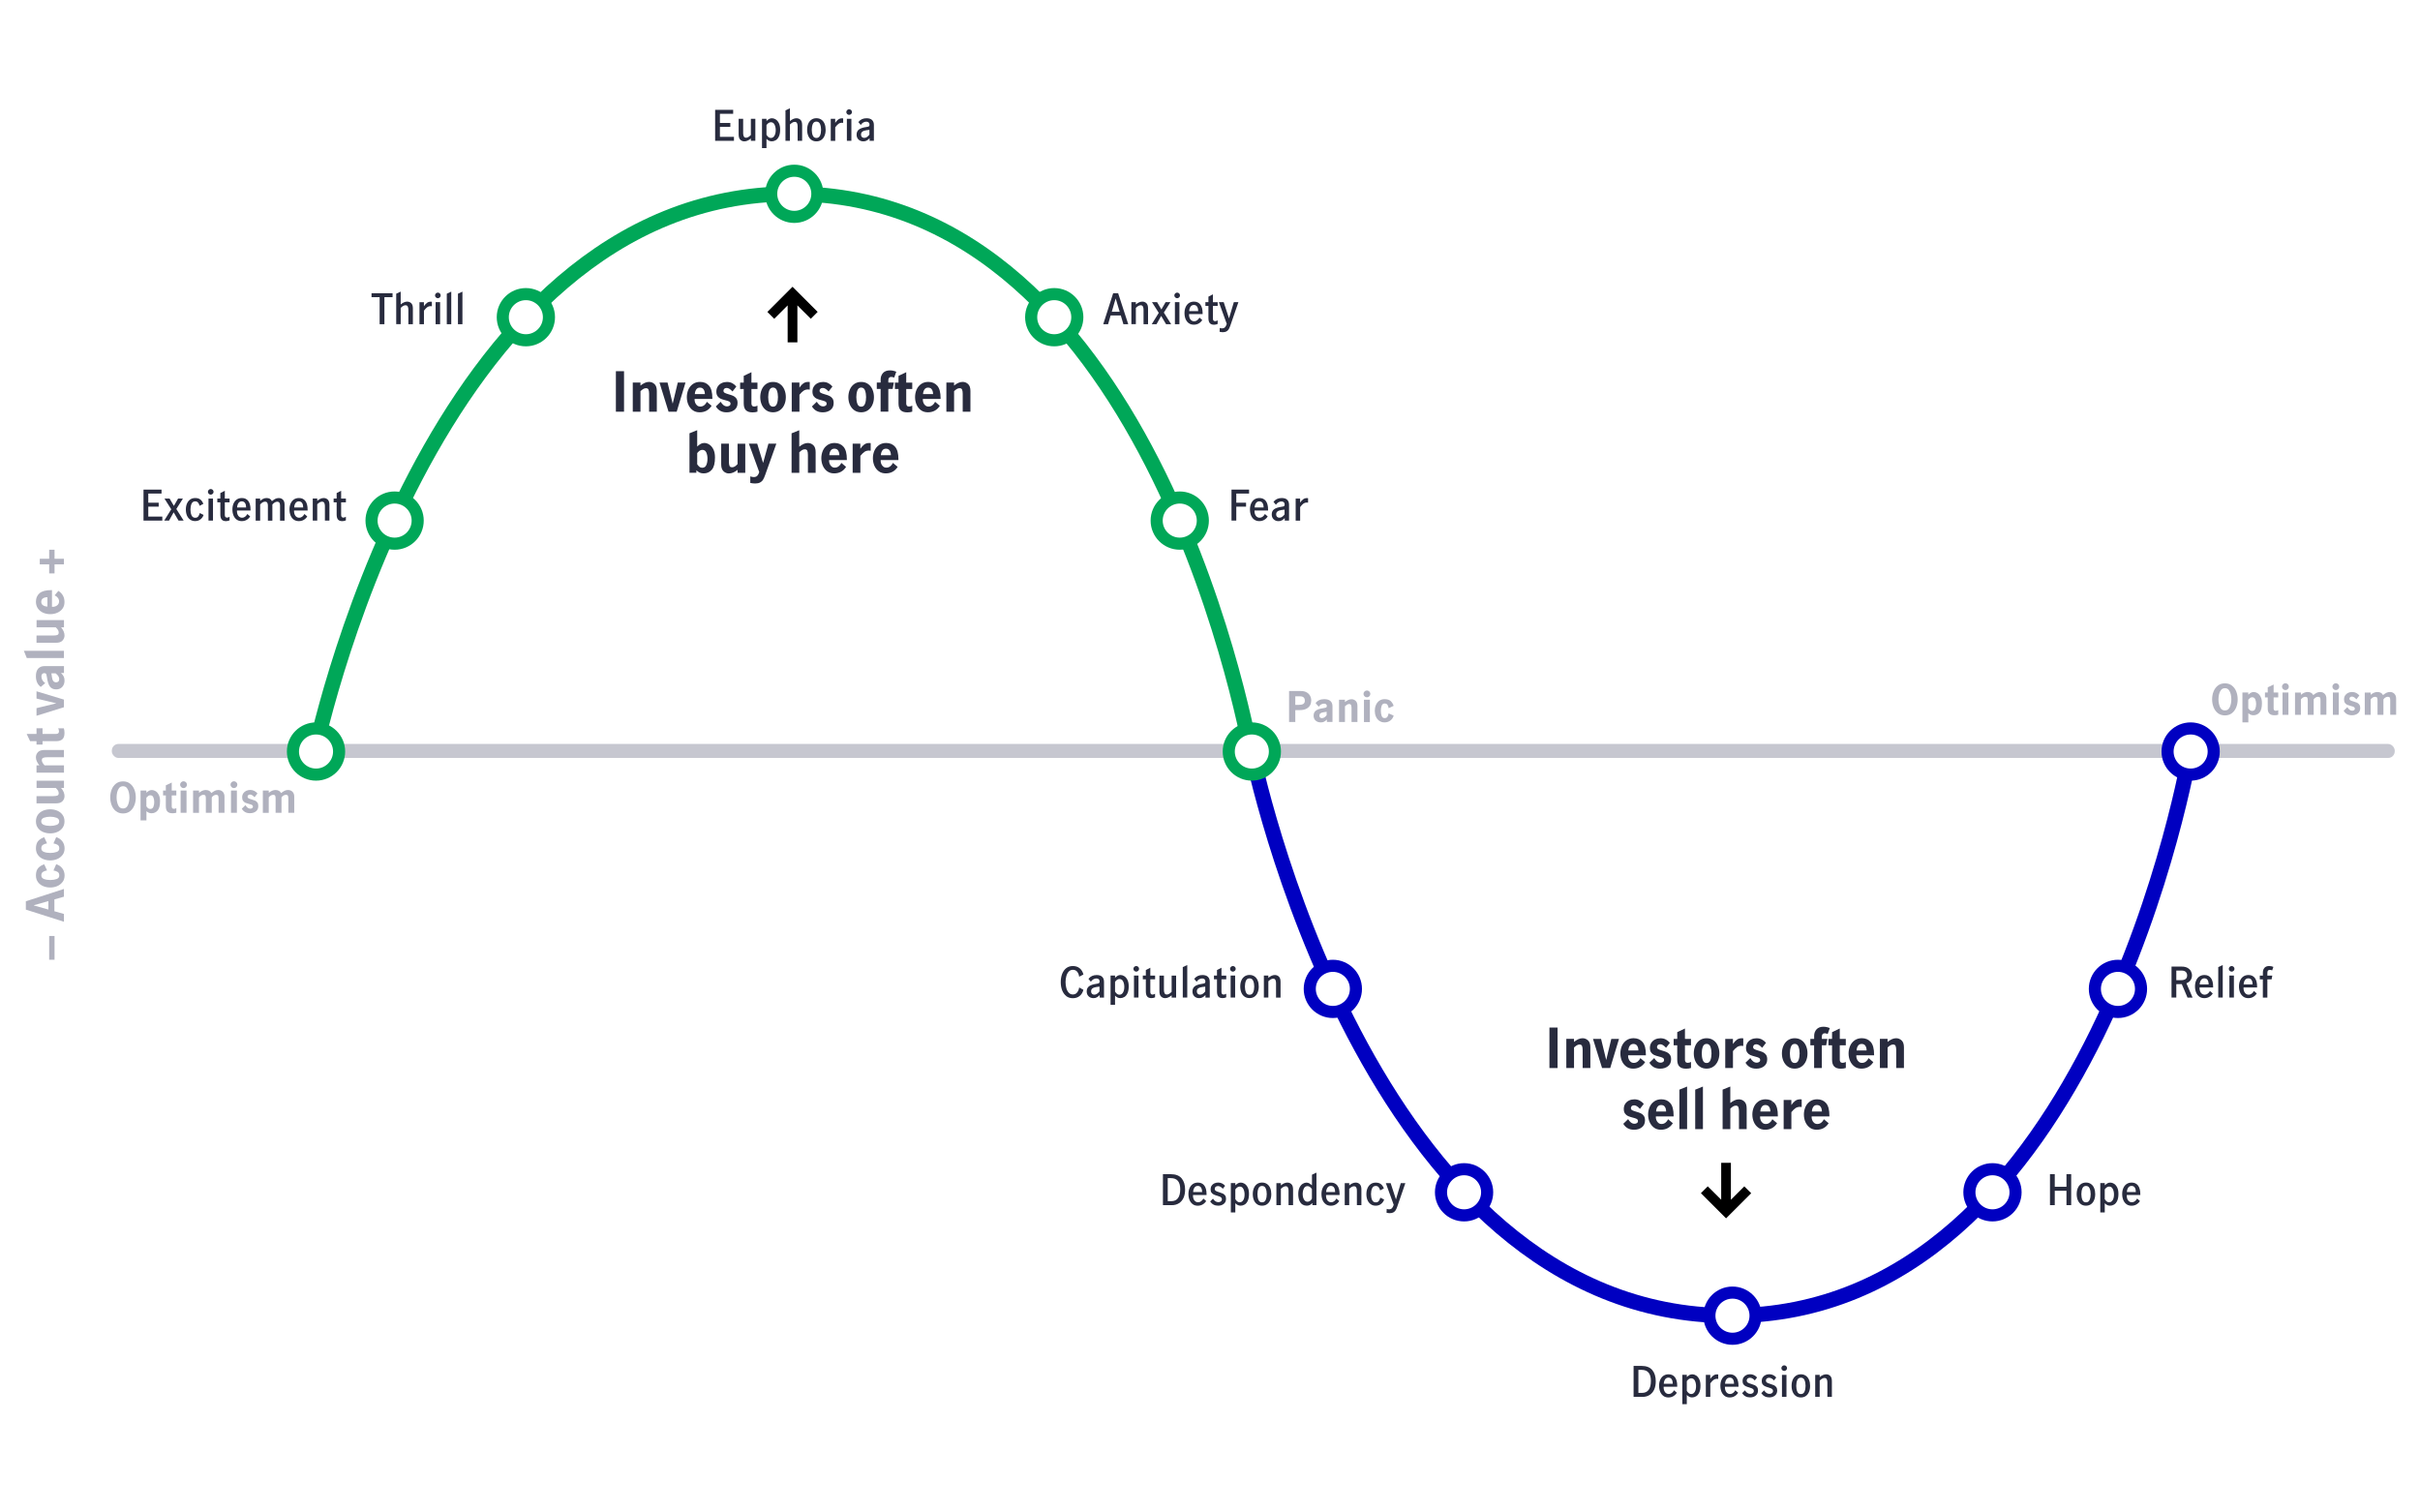 <?xml version="1.0" encoding="UTF-8"?>
<svg id="Layer_1" xmlns="http://www.w3.org/2000/svg" width="800" height="500" version="1.1" viewBox="0 0 800 500">
  <!-- Generator: Adobe Illustrator 29.8.3, SVG Export Plug-In . SVG Version: 2.1.1 Build 3)  -->
  <defs>
    <style>
      .st0 {
        isolation: isolate;
        opacity: .5;
      }

      .st0, .st1 {
        fill: #8e90a2;
      }

      .st2, .st3 {
        stroke: #00a758;
      }

      .st2, .st3, .st4, .st5 {
        stroke-miterlimit: 10;
      }

      .st2, .st5 {
        fill: none;
        stroke-width: 5px;
      }

      .st6, .st3, .st4 {
        fill: #fff;
      }

      .st7 {
        opacity: .7;
      }

      .st3, .st4 {
        stroke-width: 4px;
      }

      .st4, .st5 {
        stroke: #0000c1;
      }

      .st8 {
        fill: #282b3e;
      }
    </style>
  </defs>
  <rect class="st6" width="800" height="500"/>
  <rect class="st0" x="36.97" y="245.94" width="754.68" height="4.63" rx="2.18" ry="2.18"/>
  <path class="st2" d="M103.67,250.57s37.36-186.49,158.12-186.49,152.04,186.49,152.04,186.49"/>
  <path class="st5" d="M413.83,248.44s37.36,186.49,158.12,186.49,152.04-186.49,152.04-186.49"/>
  <circle class="st3" cx="413.83" cy="248.44" r="7.63"/>
  <circle class="st4" cx="724.18" cy="248.44" r="7.63"/>
  <circle class="st4" cx="440.61" cy="326.91" r="7.63"/>
  <circle class="st4" cx="700.15" cy="326.91" r="7.63"/>
  <circle class="st4" cx="483.99" cy="394.15" r="7.63"/>
  <circle class="st4" cx="658.67" cy="394.15" r="7.63"/>
  <circle class="st4" cx="572.72" cy="434.94" r="7.63"/>
  <circle class="st3" cx="104.47" cy="248.44" r="7.63"/>
  <circle class="st3" cx="130.45" cy="172.1" r="7.63"/>
  <circle class="st3" cx="390" cy="172.1" r="7.63"/>
  <circle class="st3" cx="173.84" cy="104.86" r="7.63"/>
  <circle class="st3" cx="348.51" cy="104.86" r="7.63"/>
  <circle class="st3" cx="262.57" cy="64.07" r="7.63"/>
  <g class="st7">
    <path class="st1" d="M16.26,317.26v-7.84h1.77v7.84s-1.77,0-1.77,0Z"/>
    <path class="st1" d="M21.14,296.43l-3.16.9v3.91l3.16.9v2.57l-12.6-4.01v-2.75l12.6-4.08v2.57h0ZM15.99,300.68v-2.79l-4.8,1.36v.07l4.8,1.36h0Z"/>
    <path class="st1" d="M20.66,291.57c-.44.6-1.02,1.05-1.74,1.36-.72.31-1.49.46-2.32.46s-1.6-.15-2.32-.45c-.72-.3-1.3-.75-1.74-1.35-.44-.6-.66-1.33-.66-2.18,0-1.04.24-1.84.71-2.4.47-.55,1.14-.99,2.02-1.29l.94,2.02c-.58.11-1.04.28-1.38.51s-.51.61-.51,1.16.3.96.9,1.18c.6.22,1.29.33,2.06.33s1.46-.11,2.07-.32.91-.61.91-1.19c0-.54-.17-.93-.52-1.15s-.81-.39-1.4-.5l.9-2.06c.85.25,1.52.71,2.02,1.37s.75,1.44.75,2.34c0,.84-.22,1.56-.66,2.16h-.03Z"/>
    <path class="st1" d="M20.66,282.62c-.44.6-1.02,1.05-1.74,1.36-.72.31-1.49.46-2.32.46s-1.6-.15-2.32-.45c-.72-.3-1.3-.75-1.74-1.35-.44-.6-.66-1.33-.66-2.18,0-1.04.24-1.84.71-2.4.47-.55,1.14-.99,2.02-1.29l.94,2.02c-.58.11-1.04.28-1.38.51s-.51.61-.51,1.16.3.96.9,1.18c.6.22,1.29.33,2.06.33s1.46-.11,2.07-.32.91-.61.91-1.19c0-.54-.17-.93-.52-1.15s-.81-.39-1.4-.5l.9-2.06c.85.25,1.52.71,2.02,1.37s.75,1.44.75,2.34c0,.84-.22,1.56-.66,2.16h-.03Z"/>
    <path class="st1" d="M20.67,273.68c-.44.6-1.01,1.05-1.73,1.36s-1.5.46-2.34.46-1.62-.15-2.34-.45-1.3-.75-1.73-1.35c-.44-.6-.65-1.33-.65-2.18s.22-1.58.65-2.18c.44-.6,1.01-1.05,1.73-1.35s1.5-.45,2.34-.45,1.62.15,2.34.46c.72.31,1.3.76,1.73,1.36.44.6.65,1.32.65,2.16s-.22,1.56-.65,2.16h0ZM18.66,270.32c-.61-.22-1.3-.33-2.07-.33s-1.44.11-2.05.33-.91.62-.91,1.2.3.96.9,1.18c.6.22,1.29.33,2.06.33s1.46-.11,2.07-.32.91-.61.91-1.19-.3-.98-.91-1.2h0Z"/>
    <path class="st1" d="M20.66,264.85c-.44.49-1.16.73-2.16.73h-6.43v-2.4h5.58c.53,0,.96-.06,1.28-.17s.48-.38.48-.82c0-.32-.09-.61-.26-.88-.18-.27-.42-.54-.72-.82h-6.34v-2.4h9.06v2.4h-.94c.75.91,1.12,1.81,1.12,2.7,0,.61-.22,1.16-.66,1.65h0Z"/>
    <path class="st1" d="M12.07,253.01h.94c-.34-.42-.62-.86-.83-1.31s-.31-.91-.31-1.36c0-.63.22-1.2.66-1.68.44-.49,1.17-.73,2.18-.73h6.43v2.4h-5.56c-.57,0-1,.06-1.3.19-.3.12-.45.39-.45.78,0,.31.09.59.26.87.17.27.39.56.66.85h6.4v2.4h-9.08v-2.4h0Z"/>
    <path class="st1" d="M20.65,244.35c-.45.45-1.16.67-2.13.67h-4.46v1.12h-1.99v-1.12h-2.11l-1.14-2.4h3.25v-1.87h1.99v1.87h4.54c.25,0,.46-.07.64-.2.18-.14.26-.36.26-.66,0-.33-.09-.66-.27-1h1.87c.15.44.22.96.22,1.55,0,.92-.22,1.6-.67,2.05h0Z"/>
    <path class="st1" d="M12.07,236.62v-2.52l6.5-1.58v-.03l-6.5-1.56v-2.4l9.06,2.74v2.53l-9.06,2.82h0Z"/>
    <path class="st1" d="M20.58,227.07c-.5.55-1.16.83-1.99.83-.93,0-1.63-.31-2.09-.94s-.79-1.64-.97-3.02c-.06-.41-.12-.71-.18-.9-.06-.19-.14-.33-.25-.4-.1-.07-.26-.11-.48-.11-.28,0-.51.1-.68.29-.17.19-.25.46-.25.8,0,.44.11.85.32,1.22s.53.7.94.97l-1.48,1.28c-1.07-.8-1.6-1.98-1.6-3.54,0-1.13.25-1.98.77-2.53.51-.55,1.21-.82,2.11-.82h6.4v2.28h-.99c.42.41.72.79.9,1.16.18.36.27.81.27,1.34,0,.85-.25,1.55-.75,2.1h0ZM18.38,222.6h-1.39v.03l.19,1.26c.08.57.23.99.45,1.26.22.27.53.41.93.41.29,0,.54-.09.73-.26.19-.18.29-.44.29-.79,0-.68-.4-1.32-1.19-1.91h-.01Z"/>
    <path class="st1" d="M8.86,217.54l-.97-2.4h13.25v2.4h-12.28Z"/>
    <path class="st1" d="M20.66,211.76c-.44.49-1.16.73-2.16.73h-6.43v-2.4h5.58c.53,0,.96-.06,1.28-.17s.48-.39.48-.82c0-.32-.09-.61-.26-.88-.18-.27-.42-.54-.72-.83h-6.34v-2.4h9.06v2.4h-.94c.75.91,1.12,1.81,1.12,2.7,0,.61-.22,1.16-.66,1.65v.02Z"/>
    <path class="st1" d="M20.66,201.21c-.44.6-1.02,1.05-1.74,1.36-.72.31-1.49.46-2.32.46s-1.6-.16-2.32-.47c-.72-.31-1.3-.78-1.74-1.4-.44-.62-.66-1.37-.66-2.25,0-1.17.39-2.1,1.18-2.79s2.09-1.04,3.9-1.04h.22v5.53c.37.03.75-.02,1.11-.15.37-.14.67-.34.9-.62s.35-.61.35-.99c0-.45-.14-.86-.42-1.22s-.63-.63-1.06-.82l1.24-1.48c1.35.86,2.02,2.1,2.02,3.72,0,.84-.22,1.56-.66,2.16h0ZM14.22,197.8c-.39.25-.58.64-.58,1.17,0,.5.2.88.6,1.14s.87.4,1.43.43v-3.11c-.58,0-1.06.12-1.45.37h0Z"/>
    <path class="st1" d="M18.03,186.57v2.99h-1.77v-2.99h-3.11v-1.85h3.11v-2.99h1.77v2.99h3.11v1.85h-3.11Z"/>
  </g>
  <g>
    <g>
      <path class="st8" d="M203.6,122.71h2.69v13.39h-2.69v-13.39Z"/>
      <path class="st8" d="M211.72,126.47v.99c.45-.36.91-.65,1.39-.88.48-.22.96-.33,1.45-.33.67,0,1.27.23,1.79.71.52.47.78,1.24.78,2.31v6.83h-2.55v-5.91c0-.6-.07-1.06-.2-1.38-.13-.32-.41-.48-.83-.48-.33,0-.63.09-.92.27s-.59.42-.9.71v6.79h-2.55v-9.63h2.55,0Z"/>
      <path class="st8" d="M218.01,126.47h2.67l1.68,6.9h.04l1.66-6.9h2.55l-2.91,9.63h-2.69l-3-9.63h0Z"/>
      <path class="st8" d="M228.99,135.6c-.64-.47-1.12-1.09-1.45-1.85s-.49-1.59-.49-2.47.17-1.7.5-2.47c.33-.76.83-1.38,1.49-1.85s1.46-.71,2.39-.71c1.24,0,2.23.42,2.96,1.26.73.84,1.1,2.22,1.1,4.15v.23h-5.87c-.04.4.02.79.16,1.18s.36.71.66.96.65.37,1.06.37c.48,0,.91-.15,1.29-.44.38-.29.67-.67.88-1.13l1.57,1.32c-.92,1.43-2.23,2.15-3.96,2.15-.89,0-1.66-.23-2.29-.7h0ZM232.61,128.75c-.27-.41-.68-.61-1.25-.61-.53,0-.93.21-1.21.63-.28.42-.43.93-.45,1.52h3.31c0-.61-.13-1.13-.4-1.54Z"/>
      <path class="st8" d="M238.09,135.81c-.57-.33-1.06-.82-1.45-1.45l1.61-1.55c.23.42.52.78.88,1.08.35.3.76.45,1.22.45.29,0,.55-.07.79-.22s.35-.37.35-.67c0-.33-.14-.56-.42-.71s-.72-.3-1.32-.44c-.61-.16-1.12-.32-1.51-.49s-.73-.44-1.01-.82-.42-.89-.42-1.53.16-1.25.49-1.73.75-.85,1.28-1.09c.53-.25,1.11-.37,1.73-.37.67,0,1.27.14,1.8.43.52.29.96.65,1.31,1.08l-1.27,1.64c-.7-.78-1.34-1.17-1.93-1.17-.35,0-.61.09-.79.27s-.27.4-.27.65c0,.31.14.54.42.7.28.15.71.31,1.3.48.61.17,1.12.34,1.51.52.39.17.73.45,1.01.82s.42.88.42,1.52c0,1.01-.35,1.78-1.04,2.31-.69.53-1.55.79-2.56.79-.84,0-1.55-.17-2.12-.5h-.01Z"/>
      <path class="st8" d="M246.57,135.6c-.48-.48-.71-1.23-.71-2.27v-4.73h-1.19v-2.11h1.19v-2.24l2.55-1.21v3.45h1.99v2.11h-1.99v4.83c0,.27.07.49.22.68.14.19.38.28.7.28.35,0,.71-.1,1.07-.29v1.99c-.47.16-1.02.23-1.64.23-.98,0-1.7-.24-2.18-.71h-.01Z"/>
      <path class="st8" d="M253.26,135.6c-.64-.46-1.12-1.08-1.45-1.84-.33-.76-.49-1.59-.49-2.48s.16-1.72.48-2.48c.32-.76.8-1.38,1.44-1.84s1.41-.7,2.31-.7,1.67.23,2.31.7c.64.46,1.12,1.08,1.44,1.84.32.77.48,1.59.48,2.48s-.16,1.72-.49,2.48c-.33.77-.81,1.38-1.45,1.84s-1.4.7-2.29.7-1.66-.23-2.29-.7ZM256.83,133.47c.24-.64.35-1.38.35-2.2s-.12-1.53-.35-2.18c-.23-.64-.66-.97-1.27-.97s-1.02.32-1.26.96-.35,1.37-.35,2.19.11,1.55.34,2.2c.23.64.65.97,1.26.97s1.04-.32,1.27-.97h.01Z"/>
      <path class="st8" d="M264.27,126.47v1.68c.42-.63.86-1.1,1.31-1.42s1-.48,1.64-.48c.13,0,.29.01.47.04v2.51c-.19-.04-.4-.05-.63-.05-.53,0-1,.14-1.42.42s-.87.73-1.36,1.33v5.6h-2.55v-9.63h2.55-.01Z"/>
      <path class="st8" d="M269.86,135.81c-.57-.33-1.06-.82-1.45-1.45l1.61-1.55c.23.42.52.78.88,1.08.35.3.76.45,1.22.45.29,0,.55-.07.79-.22s.35-.37.35-.67c0-.33-.14-.56-.42-.71s-.72-.3-1.32-.44c-.61-.16-1.12-.32-1.51-.49s-.73-.44-1.01-.82-.42-.89-.42-1.53.16-1.25.49-1.73.75-.85,1.28-1.09c.53-.25,1.11-.37,1.73-.37.67,0,1.27.14,1.8.43.52.29.96.65,1.31,1.08l-1.27,1.64c-.7-.78-1.34-1.17-1.93-1.17-.35,0-.61.09-.79.27-.18.18-.27.4-.27.65,0,.31.14.54.42.7.28.15.71.31,1.3.48.61.17,1.12.34,1.51.52.39.17.73.45,1.01.82s.42.88.42,1.52c0,1.01-.35,1.78-1.04,2.31s-1.55.79-2.56.79c-.84,0-1.55-.17-2.12-.5h0Z"/>
      <path class="st8" d="M282.39,135.6c-.64-.46-1.12-1.08-1.45-1.84-.33-.76-.49-1.59-.49-2.48s.16-1.72.48-2.48.8-1.38,1.44-1.84,1.41-.7,2.31-.7,1.67.23,2.31.7c.64.46,1.12,1.08,1.44,1.84.32.77.48,1.59.48,2.48s-.16,1.72-.49,2.48c-.33.77-.81,1.38-1.45,1.84s-1.4.7-2.29.7-1.66-.23-2.29-.7ZM285.96,133.47c.24-.64.35-1.38.35-2.2s-.12-1.53-.35-2.18c-.23-.64-.66-.97-1.27-.97s-1.02.32-1.26.96-.35,1.37-.35,2.19.11,1.55.34,2.2c.23.64.65.97,1.26.97s1.04-.32,1.27-.97h.01Z"/>
      <path class="st8" d="M289.85,128.58v-2.11h1.27v-1.03c0-.84.26-1.55.78-2.13s1.28-.87,2.29-.87c.72,0,1.42.15,2.1.45l-.69,1.93c-.4-.14-.72-.22-.98-.22-.64,0-.96.38-.96,1.14v.72h1.83l-.4,2.11h-1.43v7.52h-2.55v-7.52h-1.27,0Z"/>
      <path class="st8" d="M297.74,135.6c-.48-.48-.71-1.23-.71-2.27v-4.73h-1.19v-2.11h1.19v-2.24l2.55-1.21v3.45h1.99v2.11h-1.99v4.83c0,.27.07.49.22.68.14.19.38.28.7.28.35,0,.71-.1,1.07-.29v1.99c-.47.16-1.02.23-1.64.23-.98,0-1.7-.24-2.18-.71h-.01Z"/>
      <path class="st8" d="M304.44,135.6c-.64-.47-1.12-1.09-1.45-1.85-.33-.76-.49-1.59-.49-2.47s.17-1.7.5-2.47c.33-.76.83-1.38,1.49-1.85s1.46-.71,2.39-.71c1.24,0,2.23.42,2.96,1.26.73.84,1.1,2.22,1.1,4.15v.23h-5.87c-.04.4.02.79.16,1.18s.36.71.66.96c.3.25.65.37,1.06.37.48,0,.91-.15,1.29-.44s.67-.67.88-1.13l1.57,1.32c-.92,1.43-2.23,2.15-3.96,2.15-.89,0-1.66-.23-2.29-.7h0ZM308.05,128.75c-.27-.41-.68-.61-1.25-.61-.53,0-.93.21-1.21.63s-.43.93-.45,1.52h3.31c0-.61-.13-1.13-.4-1.54Z"/>
      <path class="st8" d="M315.39,126.47v.99c.45-.36.91-.65,1.39-.88.48-.22.96-.33,1.45-.33.67,0,1.27.23,1.79.71.52.47.78,1.24.78,2.31v6.83h-2.55v-5.91c0-.6-.07-1.06-.2-1.38s-.41-.48-.83-.48c-.33,0-.63.09-.92.27s-.59.42-.9.71v6.79h-2.55v-9.63h2.55-.01Z"/>
      <path class="st8" d="M231.35,156.26c-.36-.16-.74-.42-1.14-.78v.81h-2.28v-13.05l2.55-1.03v5.39c.46-.4.85-.69,1.18-.88.33-.19.73-.28,1.18-.28.52,0,1.05.16,1.59.49.54.33,1,.85,1.37,1.56s.56,1.63.56,2.74c0,1.88-.35,3.23-1.04,4.04-.69.81-1.59,1.22-2.68,1.22-.51,0-.94-.08-1.3-.23h.01ZM233.51,153.71c.25-.61.37-1.33.37-2.13,0-.72-.13-1.38-.38-1.97s-.69-.89-1.32-.89c-.34,0-.63.09-.89.27-.25.18-.52.44-.81.78v3.72c.24.35.49.63.74.83.25.21.55.31.9.31.67,0,1.14-.31,1.38-.92h.01Z"/>
      <path class="st8" d="M239.19,155.79c-.52-.47-.78-1.23-.78-2.29v-6.83h2.55v5.93c0,.57.06,1.02.18,1.36.12.34.41.51.87.51.34,0,.65-.09.93-.28s.58-.44.88-.77v-6.74h2.55v9.63h-2.55v-.99c-.96.79-1.92,1.19-2.87,1.19-.65,0-1.23-.23-1.75-.7v-.02Z"/>
      <path class="st8" d="M248.03,159.67v-2.19c.18.06.36.11.55.16s.37.07.55.07c.53,0,.93-.14,1.2-.41s.49-.68.66-1.24l-3.43-9.4h2.75l1.93,6.31h.04l1.75-6.31h2.62l-3.72,10.41c-.23.65-.46,1.17-.71,1.55-.24.39-.57.68-.98.89-.41.21-.94.32-1.59.32-.51,0-1.05-.06-1.63-.18v.02Z"/>
      <path class="st8" d="M264.22,142.22v5.44c.45-.36.91-.65,1.39-.88.48-.22.96-.33,1.45-.33.67,0,1.27.23,1.79.71.52.47.78,1.24.78,2.31v6.83h-2.55v-5.91c0-.6-.07-1.06-.2-1.38s-.41-.48-.83-.48c-.33,0-.63.09-.92.27s-.59.42-.9.71v6.79h-2.55v-13.05l2.55-1.03h-.01Z"/>
      <path class="st8" d="M273.45,155.79c-.64-.47-1.12-1.09-1.45-1.85-.33-.76-.49-1.59-.49-2.47s.17-1.7.5-2.47c.33-.76.83-1.38,1.49-1.85s1.46-.71,2.39-.71c1.24,0,2.23.42,2.96,1.26.73.84,1.1,2.22,1.1,4.15v.23h-5.87c-.04.4.02.79.16,1.18s.36.71.66.96c.3.25.65.37,1.06.37.48,0,.91-.15,1.29-.44s.67-.67.88-1.13l1.57,1.32c-.92,1.43-2.23,2.15-3.96,2.15-.89,0-1.66-.23-2.29-.7h0ZM277.07,148.94c-.27-.41-.68-.61-1.25-.61-.53,0-.93.21-1.21.63s-.43.93-.45,1.52h3.31c0-.61-.13-1.13-.4-1.54Z"/>
      <path class="st8" d="M284.41,146.67v1.68c.42-.63.86-1.1,1.31-1.42s1-.48,1.64-.48c.13,0,.29.01.47.04v2.51c-.19-.04-.4-.05-.63-.05-.53,0-1,.14-1.42.42s-.87.73-1.36,1.33v5.6h-2.55v-9.63h2.55-.01Z"/>
      <path class="st8" d="M290.5,155.79c-.64-.47-1.12-1.09-1.45-1.85-.33-.76-.49-1.59-.49-2.47s.17-1.7.5-2.47c.33-.76.83-1.38,1.49-1.85s1.46-.71,2.39-.71c1.24,0,2.23.42,2.96,1.26.73.84,1.1,2.22,1.1,4.15v.23h-5.87c-.04.4.02.79.16,1.18s.36.71.66.96c.3.25.65.37,1.06.37.48,0,.91-.15,1.29-.44s.67-.67.88-1.13l1.57,1.32c-.92,1.43-2.23,2.15-3.96,2.15-.89,0-1.66-.23-2.29-.7h0ZM294.11,148.94c-.27-.41-.68-.61-1.25-.61-.53,0-.93.21-1.21.63s-.43.93-.45,1.52h3.31c0-.61-.13-1.13-.4-1.54Z"/>
    </g>
    <polygon points="260.38 100.96 260.38 113.17 263.6 113.17 263.6 100.96 268.03 105.38 270.3 103.11 261.99 94.8 253.68 103.12 255.95 105.39 260.38 100.96 260.38 100.96"/>
  </g>
  <g>
    <g>
      <path class="st8" d="M512.21,339.69h2.69v13.39h-2.69v-13.39Z"/>
      <path class="st8" d="M520.33,343.44v.99c.45-.36.91-.65,1.39-.88.48-.22.96-.33,1.45-.33.67,0,1.27.24,1.79.71.52.47.78,1.24.78,2.31v6.83h-2.55v-5.91c0-.6-.07-1.06-.2-1.38s-.41-.48-.83-.48c-.33,0-.63.09-.92.27s-.59.42-.9.7v6.79h-2.55v-9.63h2.55-.01Z"/>
      <path class="st8" d="M526.61,343.44h2.67l1.68,6.9h.04l1.66-6.9h2.55l-2.91,9.63h-2.69l-3-9.63h0Z"/>
      <path class="st8" d="M537.6,352.56c-.64-.47-1.12-1.09-1.45-1.85s-.49-1.59-.49-2.47.17-1.7.5-2.47.83-1.38,1.49-1.85,1.46-.71,2.38-.71c1.24,0,2.23.42,2.96,1.26.73.84,1.1,2.22,1.1,4.15v.24h-5.87c-.04.4.02.79.16,1.18s.36.71.66.96c.29.25.65.37,1.06.37.48,0,.91-.15,1.29-.44s.67-.67.88-1.13l1.57,1.32c-.92,1.43-2.24,2.15-3.96,2.15-.89,0-1.66-.24-2.29-.71h.01ZM541.21,345.72c-.27-.41-.68-.61-1.25-.61-.53,0-.93.21-1.21.63s-.43.93-.45,1.52h3.31c0-.62-.13-1.13-.4-1.54h0Z"/>
      <path class="st8" d="M546.7,352.78c-.57-.33-1.06-.82-1.45-1.46l1.61-1.55c.23.42.52.78.88,1.08s.76.45,1.22.45c.29,0,.55-.07.79-.22s.35-.37.35-.67c0-.33-.14-.56-.42-.71s-.72-.3-1.32-.44c-.61-.16-1.12-.32-1.51-.49s-.73-.44-1.01-.82-.42-.89-.42-1.53.16-1.25.49-1.73.75-.85,1.28-1.09c.53-.25,1.11-.37,1.73-.37.67,0,1.27.14,1.8.43.52.29.96.65,1.31,1.08l-1.27,1.64c-.7-.78-1.34-1.17-1.93-1.17-.35,0-.61.09-.79.27s-.27.4-.27.65c0,.31.14.55.42.7s.71.31,1.3.48c.61.17,1.12.34,1.51.52.39.17.73.45,1.01.82s.42.88.42,1.52c0,1.01-.35,1.78-1.04,2.31s-1.54.8-2.56.8c-.84,0-1.55-.17-2.12-.5h0Z"/>
      <path class="st8" d="M555.17,352.56c-.48-.48-.71-1.23-.71-2.27v-4.73h-1.19v-2.11h1.19v-2.24l2.55-1.21v3.45h1.99v2.11h-1.99v4.83c0,.26.07.49.22.68s.38.28.71.28c.35,0,.7-.1,1.07-.29v1.99c-.47.16-1.02.24-1.64.24-.98,0-1.7-.24-2.18-.71l-.02-.02Z"/>
      <path class="st8" d="M561.87,352.57c-.64-.46-1.12-1.08-1.45-1.84-.33-.77-.49-1.59-.49-2.49s.16-1.72.48-2.48.8-1.38,1.44-1.84,1.41-.7,2.31-.7,1.67.23,2.31.7c.64.46,1.12,1.08,1.44,1.84.32.77.48,1.59.48,2.48s-.16,1.72-.49,2.49c-.33.76-.81,1.38-1.45,1.84s-1.4.7-2.29.7-1.66-.23-2.29-.7ZM565.44,350.44c.23-.64.35-1.38.35-2.2s-.12-1.53-.35-2.18c-.24-.64-.66-.97-1.27-.97s-1.02.32-1.26.96c-.23.64-.35,1.37-.35,2.19s.11,1.55.34,2.2c.23.64.65.97,1.26.97s1.04-.32,1.27-.97h0Z"/>
      <path class="st8" d="M572.87,343.44v1.68c.42-.63.86-1.1,1.31-1.42s1-.48,1.64-.48c.13,0,.29.01.47.04v2.51c-.19-.04-.4-.05-.63-.05-.53,0-1,.14-1.42.42s-.87.73-1.36,1.33v5.6h-2.55v-9.63h2.55-.01Z"/>
      <path class="st8" d="M578.47,352.78c-.57-.33-1.06-.82-1.45-1.46l1.61-1.55c.23.42.52.78.88,1.08s.76.45,1.22.45c.29,0,.55-.07.79-.22s.35-.37.35-.67c0-.33-.14-.56-.42-.71s-.72-.3-1.32-.44c-.61-.16-1.12-.32-1.51-.49s-.73-.44-1.01-.82-.42-.89-.42-1.53.16-1.25.49-1.73.75-.85,1.28-1.09c.53-.25,1.11-.37,1.73-.37.67,0,1.27.14,1.8.43.52.29.96.65,1.31,1.08l-1.27,1.64c-.7-.78-1.34-1.17-1.93-1.17-.35,0-.61.09-.79.27s-.27.4-.27.65c0,.31.14.55.42.7s.71.31,1.3.48c.61.17,1.12.34,1.51.52.39.17.73.45,1.01.82s.42.88.42,1.52c0,1.01-.35,1.78-1.04,2.31s-1.54.8-2.56.8c-.84,0-1.55-.17-2.12-.5h0Z"/>
      <path class="st8" d="M591,352.57c-.64-.46-1.12-1.08-1.45-1.84-.33-.77-.49-1.59-.49-2.49s.16-1.72.48-2.48.8-1.38,1.44-1.84,1.41-.7,2.31-.7,1.67.23,2.31.7c.64.46,1.12,1.08,1.44,1.84.32.77.48,1.59.48,2.48s-.16,1.72-.49,2.49c-.33.76-.81,1.38-1.45,1.84s-1.4.7-2.29.7-1.66-.23-2.29-.7ZM594.57,350.44c.23-.64.35-1.38.35-2.2s-.12-1.53-.35-2.18c-.24-.64-.66-.97-1.27-.97s-1.02.32-1.26.96c-.23.64-.35,1.37-.35,2.19s.11,1.55.34,2.2c.23.64.65.97,1.26.97s1.04-.32,1.27-.97h0Z"/>
      <path class="st8" d="M598.46,345.56v-2.11h1.26v-1.03c0-.84.26-1.55.78-2.13s1.28-.87,2.29-.87c.72,0,1.42.15,2.1.45l-.69,1.93c-.4-.14-.72-.22-.98-.22-.64,0-.96.38-.96,1.14v.72h1.83l-.4,2.11h-1.43v7.52h-2.55v-7.52h-1.26.01Z"/>
      <path class="st8" d="M606.35,352.56c-.48-.48-.71-1.23-.71-2.27v-4.73h-1.19v-2.11h1.19v-2.24l2.55-1.21v3.45h1.99v2.11h-1.99v4.83c0,.26.07.49.22.68s.38.28.71.28c.35,0,.7-.1,1.07-.29v1.99c-.47.16-1.02.24-1.64.24-.98,0-1.7-.24-2.18-.71l-.02-.02Z"/>
      <path class="st8" d="M613.04,352.56c-.64-.47-1.12-1.09-1.45-1.85s-.49-1.59-.49-2.47.17-1.7.5-2.47.83-1.38,1.49-1.85,1.46-.71,2.38-.71c1.24,0,2.23.42,2.96,1.26.73.84,1.1,2.22,1.1,4.15v.24h-5.87c-.04.4.02.79.16,1.18s.36.71.66.96c.29.25.65.37,1.06.37.48,0,.91-.15,1.29-.44s.67-.67.88-1.13l1.57,1.32c-.92,1.43-2.24,2.15-3.96,2.15-.89,0-1.66-.24-2.29-.71h.01ZM616.66,345.72c-.27-.41-.68-.61-1.25-.61-.53,0-.93.21-1.21.63s-.43.93-.45,1.52h3.31c0-.62-.13-1.13-.4-1.54h0Z"/>
      <path class="st8" d="M623.99,343.44v.99c.45-.36.91-.65,1.39-.88.48-.22.96-.33,1.45-.33.67,0,1.27.24,1.79.71.52.47.78,1.24.78,2.31v6.83h-2.55v-5.91c0-.6-.07-1.06-.2-1.38s-.41-.48-.83-.48c-.33,0-.63.09-.92.27s-.59.42-.9.7v6.79h-2.55v-9.63h2.55-.01Z"/>
      <path class="st8" d="M538.07,372.97c-.57-.33-1.06-.82-1.45-1.46l1.61-1.55c.23.42.52.78.88,1.08s.76.45,1.22.45c.29,0,.55-.07.79-.22s.35-.37.35-.67c0-.33-.14-.56-.42-.71s-.72-.3-1.32-.44c-.61-.16-1.12-.32-1.51-.49s-.73-.44-1.01-.82-.42-.89-.42-1.53.16-1.25.49-1.73.75-.85,1.28-1.09c.53-.25,1.11-.37,1.73-.37.67,0,1.27.14,1.8.43.52.29.96.65,1.31,1.08l-1.27,1.64c-.7-.78-1.34-1.17-1.93-1.17-.35,0-.61.09-.79.27s-.27.4-.27.65c0,.31.14.55.42.7s.71.31,1.3.48c.61.17,1.12.34,1.51.52.39.17.73.45,1.01.82s.42.88.42,1.52c0,1.01-.35,1.78-1.04,2.31s-1.54.8-2.56.8c-.84,0-1.55-.17-2.12-.5h0Z"/>
      <path class="st8" d="M546.77,372.76c-.64-.47-1.12-1.09-1.45-1.85s-.49-1.59-.49-2.47.17-1.7.5-2.47.83-1.38,1.49-1.85,1.46-.71,2.38-.71c1.24,0,2.23.42,2.96,1.26.73.84,1.1,2.22,1.1,4.15v.24h-5.87c-.04.4.02.79.16,1.18s.36.71.66.96c.29.25.65.37,1.06.37.48,0,.91-.15,1.29-.44s.67-.67.88-1.13l1.57,1.32c-.92,1.43-2.24,2.15-3.96,2.15-.89,0-1.66-.24-2.29-.71h.01ZM550.38,365.91c-.27-.41-.68-.61-1.25-.61-.53,0-.93.21-1.21.63s-.43.93-.45,1.52h3.31c0-.62-.13-1.13-.4-1.54h0Z"/>
      <path class="st8" d="M555.17,360.22l2.55-1.03v14.08h-2.55v-13.05Z"/>
      <path class="st8" d="M560.4,360.22l2.55-1.03v14.08h-2.55v-13.05Z"/>
      <path class="st8" d="M572,359.19v5.44c.45-.36.91-.65,1.39-.88.48-.22.96-.33,1.45-.33.67,0,1.27.24,1.79.71.52.47.78,1.24.78,2.31v6.83h-2.55v-5.91c0-.6-.07-1.06-.2-1.38s-.41-.48-.83-.48c-.33,0-.63.09-.92.27s-.59.42-.9.7v6.79h-2.55v-13.05l2.55-1.03h-.01Z"/>
      <path class="st8" d="M581.23,372.76c-.64-.47-1.12-1.09-1.45-1.85s-.49-1.59-.49-2.47.17-1.7.5-2.47.83-1.38,1.49-1.85,1.46-.71,2.38-.71c1.24,0,2.23.42,2.96,1.26.73.84,1.1,2.22,1.1,4.15v.24h-5.87c-.04.4.02.79.16,1.18s.36.71.66.96c.29.25.65.37,1.06.37.48,0,.91-.15,1.29-.44s.67-.67.88-1.13l1.57,1.32c-.92,1.43-2.24,2.15-3.96,2.15-.89,0-1.66-.24-2.29-.71h.01ZM584.84,365.91c-.27-.41-.68-.61-1.25-.61-.53,0-.93.21-1.21.63s-.43.93-.45,1.52h3.31c0-.62-.13-1.13-.4-1.54h0Z"/>
      <path class="st8" d="M592.18,363.63v1.68c.42-.63.86-1.1,1.31-1.42s1-.48,1.64-.48c.13,0,.29.01.47.04v2.51c-.19-.04-.4-.05-.63-.05-.53,0-1,.14-1.42.42s-.87.73-1.36,1.33v5.6h-2.55v-9.63h2.55-.01Z"/>
      <path class="st8" d="M598.27,372.76c-.64-.47-1.12-1.09-1.45-1.85s-.49-1.59-.49-2.47.17-1.7.5-2.47.83-1.38,1.49-1.85,1.46-.71,2.38-.71c1.24,0,2.23.42,2.96,1.26.73.84,1.1,2.22,1.1,4.15v.24h-5.87c-.04.4.02.79.16,1.18s.36.71.66.96c.29.25.65.37,1.06.37.48,0,.91-.15,1.29-.44s.67-.67.88-1.13l1.57,1.32c-.92,1.43-2.24,2.15-3.96,2.15-.89,0-1.66-.24-2.29-.71h.01ZM601.88,365.91c-.27-.41-.68-.61-1.25-.61-.53,0-.93.21-1.21.63s-.43.93-.45,1.52h3.31c0-.62-.13-1.13-.4-1.54h0Z"/>
    </g>
    <polygon points="568.99 396.6 568.99 384.4 572.2 384.4 572.2 396.62 576.63 392.19 578.91 394.46 570.6 402.76 562.28 394.44 564.55 392.18 568.99 396.6 568.99 396.6"/>
  </g>
  <g>
    <path class="st8" d="M47.44,161.85h5.96v1.31h-4.38v3.03h3.44v1.3h-3.44v3.29h4.64v1.31h-6.22s0-10.24,0-10.24Z"/>
    <path class="st8" d="M58.29,168.26l2.42,3.84h-1.69l-1.6-2.71h-.03l-1.51,2.71h-1.59l2.32-3.74-2.24-3.54h1.69l1.4,2.39h.03l1.38-2.39h1.6l-2.18,3.44Z"/>
    <path class="st8" d="M62.89,171.79c-.47-.32-.83-.77-1.08-1.35s-.37-1.24-.37-1.99.12-1.41.37-1.98c.25-.58.61-1.02,1.07-1.35.47-.32,1.02-.48,1.65-.48.72,0,1.29.17,1.71.5s.75.81.98,1.42l-1.23.65c-.12-.43-.29-.79-.51-1.06-.22-.27-.54-.41-.97-.41-.57,0-.97.27-1.2.81s-.35,1.17-.35,1.89.12,1.39.36,1.92.64.8,1.22.8c.43,0,.76-.14.98-.42s.4-.66.52-1.13l1.26.62c-.21.62-.56,1.11-1.06,1.48s-1.06.55-1.71.55-1.19-.16-1.66-.48h.02Z"/>
    <path class="st8" d="M69.01,163.24c-.19-.18-.28-.4-.28-.65s.09-.46.28-.65.4-.28.65-.28.48.09.66.27.28.4.28.66-.09.47-.28.65-.41.28-.66.28-.45-.09-.64-.28h-.01ZM68.92,164.82h1.49v7.28h-1.49v-7.28Z"/>
    <path class="st8" d="M73.3,171.76c-.3-.35-.46-.91-.46-1.67v-4.04h-1v-1.23h1v-1.82l1.48-.77v2.6h1.58v1.23h-1.58v4.17c0,.59.24.88.73.88.27,0,.55-.09.84-.28v1.19c-.38.17-.78.26-1.19.26-.64,0-1.11-.18-1.41-.53h.01Z"/>
    <path class="st8" d="M78.26,171.79c-.46-.33-.81-.78-1.06-1.36-.24-.58-.37-1.24-.37-1.99s.12-1.39.37-1.97.61-1.02,1.08-1.35c.47-.32,1.04-.48,1.69-.48.9,0,1.6.32,2.1.97s.75,1.61.75,2.89v.26h-4.49c-.02.73.13,1.31.44,1.74.31.43.74.65,1.27.65.37,0,.7-.12,1-.35.3-.24.54-.53.73-.88l.93.81c-.3.48-.69.86-1.16,1.13s-1.02.41-1.64.41-1.18-.16-1.64-.49h0ZM81.02,166.32c-.24-.39-.6-.58-1.1-.58s-.86.2-1.12.6-.4.87-.41,1.42h2.97c0-.57-.1-1.05-.34-1.44Z"/>
    <path class="st8" d="M86,164.82v.75c.34-.29.68-.51,1.02-.68s.71-.25,1.11-.25c.43,0,.79.08,1.08.25s.51.43.68.79c.41-.34.78-.6,1.12-.77.34-.17.72-.26,1.13-.26.58,0,1.05.18,1.4.55.35.36.53.91.53,1.65v5.27h-1.49v-5c0-.85-.3-1.27-.91-1.27-.3,0-.6.09-.89.28-.29.18-.54.41-.74.66v5.33h-1.48v-5.02c0-.35-.07-.65-.2-.89s-.38-.37-.73-.37c-.3,0-.6.09-.88.27s-.53.4-.75.67v5.33h-1.48v-7.28h1.48Z"/>
    <path class="st8" d="M97.13,171.79c-.46-.33-.81-.78-1.06-1.36-.24-.58-.37-1.24-.37-1.99s.12-1.39.37-1.97.61-1.02,1.08-1.35c.47-.32,1.04-.48,1.69-.48.9,0,1.6.32,2.1.97s.75,1.61.75,2.89v.26h-4.49c-.02.73.13,1.31.44,1.74.31.43.74.65,1.27.65.37,0,.7-.12,1-.35.3-.24.54-.53.73-.88l.93.81c-.3.48-.69.86-1.16,1.13s-1.02.41-1.64.41-1.18-.16-1.64-.49h0ZM99.89,166.32c-.24-.39-.6-.58-1.1-.58s-.86.2-1.12.6-.4.87-.41,1.42h2.97c0-.57-.1-1.05-.34-1.44Z"/>
    <path class="st8" d="M104.87,164.82v.75c.74-.62,1.45-.93,2.14-.93.52,0,.97.17,1.34.52.37.35.55.93.55,1.74v5.2h-1.49v-4.82c0-.41-.07-.76-.21-1.03s-.38-.41-.73-.41c-.28,0-.55.08-.81.24-.26.16-.53.37-.79.61v5.4h-1.48v-7.28h1.48Z"/>
    <path class="st8" d="M111.75,171.76c-.3-.35-.46-.91-.46-1.67v-4.04h-1v-1.23h1v-1.82l1.48-.77v2.6h1.58v1.23h-1.58v4.17c0,.59.24.88.73.88.27,0,.55-.09.84-.28v1.19c-.38.17-.78.26-1.19.26-.64,0-1.11-.18-1.41-.53h.01Z"/>
  </g>
  <g class="st7">
    <path class="st1" d="M38.32,268.15c-.64-.51-1.11-1.17-1.42-1.98s-.46-1.67-.46-2.57.15-1.76.46-2.56c.31-.81.78-1.46,1.42-1.97s1.42-.76,2.35-.76,1.7.25,2.34.76,1.11,1.16,1.42,1.97c.31.81.46,1.66.46,2.56s-.15,1.76-.46,2.57c-.31.81-.78,1.47-1.42,1.98s-1.41.76-2.34.76-1.71-.25-2.35-.76ZM42.31,266.12c.32-.77.48-1.62.48-2.53,0-.53-.06-1.08-.18-1.64s-.34-1.04-.65-1.44-.74-.6-1.29-.6-.97.2-1.29.6-.54.88-.66,1.43c-.12.55-.18,1.1-.18,1.64,0,.91.16,1.75.48,2.53s.87,1.16,1.65,1.16,1.32-.39,1.64-1.16h0Z"/>
    <path class="st1" d="M48.39,261.33v.72c.35-.3.65-.53.91-.67.25-.14.55-.21.91-.21.4,0,.8.12,1.22.37s.76.65,1.05,1.2.43,1.25.43,2.09c0,1.44-.26,2.47-.79,3.09-.53.62-1.21.93-2.05.93-.61,0-1.16-.23-1.66-.68v3.04h-1.95v-9.88h1.95-.02ZM50.71,266.72c.19-.47.28-1.01.28-1.63,0-.55-.1-1.05-.29-1.51-.19-.45-.53-.68-1.01-.68-.26,0-.48.07-.68.21-.19.14-.4.34-.62.59v2.85c.18.27.37.48.57.64.19.16.42.23.69.23.52,0,.87-.23,1.06-.7h0Z"/>
    <path class="st1" d="M55.37,268.3c-.36-.36-.55-.94-.55-1.73v-3.62h-.91v-1.62h.91v-1.71l1.95-.93v2.64h1.52v1.62h-1.52v3.69c0,.2.06.38.17.52.11.14.29.21.54.21.27,0,.54-.07.81-.22v1.52c-.36.12-.78.18-1.26.18-.75,0-1.3-.18-1.67-.55h0Z"/>
    <path class="st1" d="M59.88,260.19c-.23-.23-.34-.49-.34-.79s.11-.58.34-.8.49-.33.79-.33.58.11.8.33c.22.22.33.49.33.8s-.11.57-.33.79c-.22.23-.49.34-.8.34s-.57-.11-.79-.34ZM59.71,261.33h1.95v7.37h-1.95v-7.37Z"/>
    <path class="st1" d="M65.79,261.33v.76c.75-.62,1.48-.93,2.2-.93.45,0,.83.08,1.14.25.31.17.55.42.74.77.41-.33.78-.58,1.13-.76s.73-.26,1.15-.26c.6,0,1.09.19,1.48.58.39.39.58.93.58,1.62v5.33h-1.95v-4.81c0-.36-.05-.64-.15-.84s-.31-.3-.63-.3c-.29,0-.57.08-.83.24-.26.16-.47.36-.65.62v5.1h-1.95v-4.82c0-.35-.05-.63-.15-.83-.1-.2-.31-.3-.64-.3-.29,0-.57.08-.82.24s-.47.36-.66.62v5.1h-1.95v-7.37h1.96Z"/>
    <path class="st1" d="M76.54,260.19c-.23-.23-.34-.49-.34-.79s.11-.58.34-.8c.23-.22.49-.33.79-.33s.58.11.8.33.33.49.33.8-.11.57-.33.79c-.22.23-.49.34-.8.34s-.57-.11-.79-.34ZM76.36,261.33h1.95v7.37h-1.95v-7.37Z"/>
    <path class="st1" d="M81.03,268.46c-.44-.25-.81-.62-1.11-1.11l1.23-1.19c.17.32.4.6.67.83s.58.34.93.34c.22,0,.42-.05.6-.17.18-.11.27-.28.27-.51,0-.25-.11-.43-.32-.55s-.55-.23-1.01-.34c-.47-.12-.85-.24-1.15-.37-.3-.13-.56-.34-.77-.63-.22-.29-.32-.68-.32-1.17,0-.52.12-.96.37-1.33s.58-.65.98-.84c.41-.19.85-.28,1.33-.28.52,0,.97.11,1.38.33.4.22.73.5,1,.83l-.97,1.26c-.53-.6-1.03-.9-1.48-.9-.27,0-.47.07-.61.21s-.21.3-.21.5c0,.24.11.42.32.53s.54.24.99.37c.47.13.85.26,1.15.39s.56.34.77.63c.22.29.32.67.32,1.16,0,.77-.26,1.36-.79,1.77s-1.18.61-1.96.61c-.65,0-1.19-.13-1.62-.38h.01Z"/>
    <path class="st1" d="M88.85,261.33v.76c.75-.62,1.48-.93,2.2-.93.45,0,.83.08,1.14.25s.55.42.74.77c.41-.33.78-.58,1.13-.76s.73-.26,1.15-.26c.6,0,1.09.19,1.48.58.39.39.58.93.58,1.62v5.33h-1.95v-4.81c0-.36-.05-.64-.15-.84s-.31-.3-.63-.3c-.29,0-.57.08-.83.24s-.47.36-.65.62v5.1h-1.95v-4.82c0-.35-.05-.63-.15-.83s-.31-.3-.64-.3c-.29,0-.57.08-.82.24s-.47.36-.66.62v5.1h-1.95v-7.37h1.96Z"/>
  </g>
  <g class="st7">
    <path class="st1" d="M733.16,235.74c-.64-.51-1.11-1.17-1.42-1.98s-.46-1.67-.46-2.57.15-1.76.46-2.56.78-1.46,1.42-1.97c.63-.51,1.42-.76,2.35-.76s1.7.25,2.34.76c.63.51,1.11,1.16,1.42,1.97s.46,1.66.46,2.56-.15,1.76-.46,2.57-.78,1.47-1.42,1.98c-.64.51-1.42.76-2.34.76s-1.71-.25-2.35-.76ZM737.15,233.71c.32-.77.48-1.62.48-2.53,0-.53-.06-1.08-.18-1.64s-.34-1.04-.65-1.44c-.31-.4-.74-.6-1.29-.6s-.97.2-1.29.6c-.32.4-.54.88-.66,1.43-.12.55-.18,1.1-.18,1.64,0,.91.16,1.75.48,2.53.32.77.87,1.16,1.65,1.16s1.32-.39,1.64-1.16h0Z"/>
    <path class="st1" d="M743.23,228.93v.72c.35-.3.65-.53.91-.67.25-.14.55-.21.91-.21.4,0,.8.12,1.22.37.41.25.76.65,1.05,1.2s.43,1.25.43,2.09c0,1.44-.26,2.47-.79,3.09-.53.62-1.21.93-2.05.93-.61,0-1.16-.23-1.66-.68v3.04h-1.95v-9.88h1.95-.02ZM745.55,234.32c.19-.47.28-1.01.28-1.63,0-.55-.1-1.05-.29-1.51s-.53-.68-1.01-.68c-.26,0-.48.07-.68.21-.19.14-.4.34-.62.59v2.85c.18.27.37.48.57.64s.42.23.69.23c.52,0,.87-.23,1.06-.7h0Z"/>
    <path class="st1" d="M750.21,235.9c-.36-.36-.55-.94-.55-1.73v-3.62h-.91v-1.62h.91v-1.71l1.95-.93v2.64h1.52v1.62h-1.52v3.69c0,.2.06.38.17.52s.29.21.54.21c.27,0,.54-.07.82-.22v1.52c-.36.12-.78.18-1.26.18-.75,0-1.3-.18-1.67-.55h0Z"/>
    <path class="st1" d="M754.72,227.79c-.23-.23-.34-.49-.34-.79s.11-.58.34-.8c.23-.22.49-.33.79-.33s.58.11.8.33.33.49.33.8-.11.57-.33.79c-.22.23-.49.34-.8.34s-.57-.11-.79-.34ZM754.55,228.93h1.95v7.37h-1.95v-7.37Z"/>
    <path class="st1" d="M760.63,228.93v.76c.75-.62,1.48-.93,2.2-.93.45,0,.83.08,1.14.25s.56.42.74.77c.41-.33.78-.58,1.13-.76.35-.17.73-.26,1.15-.26.6,0,1.09.19,1.48.58.39.39.58.93.58,1.62v5.33h-1.95v-4.81c0-.36-.05-.64-.14-.84-.1-.2-.31-.3-.63-.3-.29,0-.57.08-.83.24s-.47.36-.65.62v5.1h-1.95v-4.82c0-.35-.05-.63-.15-.83-.1-.2-.31-.3-.64-.3-.29,0-.57.08-.82.24s-.47.36-.66.62v5.1h-1.95v-7.37h1.95Z"/>
    <path class="st1" d="M771.38,227.79c-.23-.23-.34-.49-.34-.79s.11-.58.34-.8c.23-.22.49-.33.79-.33s.58.11.8.33.33.49.33.8-.11.57-.33.79c-.22.23-.49.34-.8.34s-.57-.11-.79-.34ZM771.2,228.93h1.95v7.37h-1.95v-7.37Z"/>
    <path class="st1" d="M775.87,236.07c-.44-.25-.81-.62-1.11-1.11l1.23-1.19c.17.32.4.6.67.83s.58.35.93.35c.22,0,.42-.06.6-.17s.27-.28.27-.51c0-.25-.11-.43-.32-.55s-.55-.23-1.01-.34c-.47-.12-.85-.24-1.15-.37-.3-.13-.56-.34-.77-.63-.22-.29-.32-.68-.32-1.17,0-.52.12-.96.37-1.33s.58-.65.98-.84c.41-.19.85-.28,1.33-.28.52,0,.97.11,1.38.33s.73.5,1,.83l-.97,1.26c-.53-.6-1.03-.9-1.48-.9-.27,0-.47.07-.61.21s-.21.3-.21.5c0,.24.11.42.32.53s.54.24,1,.37c.47.13.85.26,1.15.39.3.13.56.34.77.63.22.29.32.67.32,1.16,0,.77-.26,1.36-.79,1.77-.53.41-1.18.61-1.96.61-.64,0-1.19-.13-1.62-.38h0Z"/>
    <path class="st1" d="M783.69,228.93v.76c.75-.62,1.48-.93,2.2-.93.45,0,.83.08,1.14.25s.56.42.74.77c.41-.33.78-.58,1.13-.76.35-.17.73-.26,1.15-.26.6,0,1.09.19,1.48.58.39.39.58.93.58,1.62v5.33h-1.95v-4.81c0-.36-.05-.64-.14-.84-.1-.2-.31-.3-.63-.3-.29,0-.57.08-.83.24s-.47.36-.65.62v5.1h-1.95v-4.82c0-.35-.05-.63-.15-.83-.1-.2-.31-.3-.64-.3-.29,0-.57.08-.82.24s-.47.36-.66.62v5.1h-1.95v-7.37h1.95Z"/>
  </g>
  <g class="st7">
    <path class="st1" d="M430.09,228.44c.66,0,1.25.13,1.76.39s.91.63,1.19,1.11.42,1.02.42,1.63c0,.56-.12,1.08-.37,1.56s-.66.87-1.24,1.17-1.34.45-2.27.45h-1.38v3.92h-2.06v-10.24h3.95,0ZM430.83,232.71c.34-.21.52-.57.52-1.1,0-.95-.54-1.42-1.63-1.42h-1.52v2.83h1.2c.61,0,1.08-.1,1.43-.31Z"/>
    <path class="st1" d="M434.92,238.22c-.45-.41-.67-.94-.67-1.62,0-.76.26-1.32.77-1.7.51-.38,1.33-.64,2.45-.79.33-.05.58-.09.73-.15.16-.05.26-.12.33-.2.06-.08.09-.21.09-.39,0-.23-.08-.42-.24-.55-.16-.14-.37-.21-.65-.21-.36,0-.69.09-1,.26-.3.18-.57.43-.79.76l-1.04-1.2c.65-.87,1.61-1.3,2.87-1.3.92,0,1.61.21,2.05.62.45.42.67.99.67,1.71v5.2h-1.85v-.8c-.33.34-.64.58-.94.73-.29.15-.66.22-1.09.22-.69,0-1.26-.2-1.71-.61l.02.02ZM438.56,236.44v-1.13h-.03l-1.02.15c-.46.06-.8.19-1.02.37s-.33.43-.33.75c0,.24.07.44.21.59s.36.23.64.23c.55,0,1.07-.32,1.55-.97h0Z"/>
    <path class="st1" d="M444.61,231.32v.76c.34-.28.7-.5,1.06-.67.37-.17.74-.26,1.11-.26.52,0,.97.18,1.37.54s.59.95.59,1.77v5.22h-1.95v-4.52c0-.46-.05-.81-.15-1.06s-.31-.37-.64-.37c-.25,0-.48.07-.7.21s-.45.32-.69.54v5.2h-1.95v-7.37h1.95Z"/>
    <path class="st1" d="M451.08,230.18c-.23-.23-.34-.49-.34-.79s.11-.58.34-.8.49-.33.79-.33.58.11.8.33.33.49.33.8-.11.57-.33.79c-.22.23-.49.34-.8.34s-.57-.11-.79-.34ZM450.9,231.32h1.95v7.37h-1.95v-7.37Z"/>
    <path class="st1" d="M455.95,238.29c-.49-.36-.86-.83-1.11-1.42-.25-.58-.37-1.21-.37-1.89s.12-1.3.37-1.89.61-1.06,1.1-1.42,1.08-.54,1.77-.54c.85,0,1.5.19,1.95.57s.8.93,1.05,1.64l-1.64.76c-.09-.47-.23-.84-.42-1.12s-.5-.41-.94-.41-.78.24-.96.73-.27,1.05-.27,1.67.09,1.19.26,1.68c.17.49.5.74.97.74.44,0,.75-.14.93-.42s.32-.66.41-1.14l1.67.73c-.2.69-.57,1.24-1.11,1.64-.54.41-1.17.61-1.9.61-.68,0-1.27-.18-1.75-.54v.02Z"/>
  </g>
  <g>
    <path class="st8" d="M125.5,98.25h-2.68v-1.31h6.95v1.31h-2.69v8.93h-1.58s0-8.93,0-8.93Z"/>
    <path class="st8" d="M132.46,96.41v4.23c.74-.62,1.45-.93,2.14-.93.52,0,.97.17,1.34.52.37.35.55.93.55,1.74v5.2h-1.49v-4.82c0-.41-.07-.76-.21-1.03s-.38-.41-.73-.41c-.28,0-.55.08-.81.24-.26.16-.53.37-.79.61v5.4h-1.48v-10.07l1.48-.69h0Z"/>
    <path class="st8" d="M140.14,99.89v1.34c.34-.51.69-.88,1.04-1.13s.76-.37,1.22-.37c.11,0,.23,0,.37.03v1.48c-.14-.03-.3-.04-.48-.04-.39,0-.74.12-1.06.35-.32.24-.68.62-1.08,1.15v4.48h-1.48v-7.28h1.48,0Z"/>
    <path class="st8" d="M144.09,98.31c-.19-.18-.28-.4-.28-.65s.09-.46.28-.65.4-.28.65-.28.48.09.66.27c.18.18.28.4.28.66s-.09.47-.28.65-.41.28-.66.28-.45-.09-.64-.28h0ZM144,99.89h1.49v7.28h-1.49v-7.28Z"/>
    <path class="st8" d="M147.7,97.1l1.48-.69v10.76h-1.48v-10.07Z"/>
    <path class="st8" d="M151.39,97.1l1.48-.69v10.76h-1.48v-10.07Z"/>
  </g>
  <g>
    <path class="st8" d="M407.12,161.85h5.8v1.31h-4.23v3.03h3.23v1.3h-3.23v4.6h-1.58v-10.24h.01Z"/>
    <path class="st8" d="M414.64,171.79c-.46-.33-.81-.78-1.06-1.36-.24-.58-.37-1.24-.37-1.99s.12-1.39.37-1.97.61-1.02,1.08-1.35c.47-.32,1.04-.48,1.69-.48.9,0,1.6.32,2.1.97s.75,1.61.75,2.89v.26h-4.49c-.02.73.13,1.31.44,1.74.31.43.74.65,1.27.65.37,0,.7-.12,1-.35.3-.24.54-.53.73-.88l.93.81c-.3.48-.69.86-1.16,1.13-.47.28-1.02.41-1.64.41s-1.18-.16-1.64-.49h0ZM417.4,166.32c-.24-.39-.6-.58-1.1-.58s-.86.2-1.12.6c-.26.4-.4.87-.42,1.42h2.97c0-.57-.1-1.05-.34-1.44h.01Z"/>
    <path class="st8" d="M421.05,171.68c-.42-.4-.64-.94-.64-1.61,0-.76.26-1.33.77-1.71.51-.39,1.32-.66,2.44-.82.3-.04.53-.08.67-.13s.24-.13.3-.23c.06-.1.09-.25.09-.44,0-.3-.09-.54-.28-.71s-.44-.26-.77-.26c-.38,0-.72.1-1.04.29-.31.19-.58.46-.8.8l-.8-.95c.65-.85,1.56-1.27,2.71-1.27.81,0,1.42.19,1.82.58.41.39.61.94.61,1.66v5.22h-1.42v-.84c-.35.35-.68.61-.98.77-.3.17-.66.25-1.08.25-.64,0-1.18-.2-1.6-.6h0ZM424.65,170.07v-1.59h-.03l-.95.12c-.63.09-1.08.25-1.37.48s-.43.55-.43.96c0,.33.09.6.28.8s.46.3.81.3c.57,0,1.13-.36,1.69-1.08h0Z"/>
    <path class="st8" d="M429.79,164.82v1.34c.34-.51.69-.88,1.04-1.13s.76-.37,1.22-.37c.11,0,.23,0,.37.03v1.48c-.14-.03-.3-.04-.48-.04-.39,0-.74.12-1.06.35-.32.24-.68.62-1.08,1.15v4.48h-1.48v-7.28h1.48-.01Z"/>
  </g>
  <g>
    <path class="st8" d="M352.49,329.28c-.6-.47-1.06-1.11-1.37-1.91-.31-.81-.46-1.7-.46-2.69s.15-1.91.46-2.72.76-1.44,1.36-1.91c.6-.46,1.33-.7,2.18-.7.9,0,1.66.25,2.26.74s1.02,1.18,1.24,2.07l-1.41.72c-.08-.66-.3-1.21-.65-1.64-.35-.43-.83-.64-1.44-.64-.53,0-.98.19-1.35.57-.36.38-.63.88-.8,1.49s-.26,1.29-.26,2.02.09,1.36.26,1.98.44,1.12.8,1.51.81.58,1.34.58c.6,0,1.08-.22,1.43-.67s.58-.99.67-1.64l1.4.76c-.21.86-.62,1.54-1.23,2.04s-1.36.75-2.27.75c-.85,0-1.57-.23-2.18-.7h.02Z"/>
    <path class="st8" d="M359.88,329.37c-.42-.4-.64-.94-.64-1.61,0-.75.26-1.33.77-1.71s1.32-.66,2.44-.82c.3-.04.53-.08.67-.13.14-.05.24-.13.3-.23s.09-.25.09-.44c0-.3-.09-.54-.28-.71s-.44-.26-.77-.26c-.38,0-.72.1-1.04.29-.31.19-.58.46-.8.8l-.8-.95c.65-.85,1.56-1.27,2.71-1.27.81,0,1.42.19,1.82.58.41.39.61.94.61,1.66v5.22h-1.42v-.84c-.35.35-.68.61-.98.77-.3.17-.66.25-1.08.25-.65,0-1.18-.2-1.6-.6h0ZM363.47,327.75v-1.59h-.03l-.95.12c-.63.09-1.08.25-1.37.48s-.43.55-.43.96c0,.33.09.6.28.8.19.2.46.3.81.3.57,0,1.13-.36,1.69-1.08h0Z"/>
    <path class="st8" d="M368.61,322.5v.72c.32-.29.62-.52.88-.67.27-.15.58-.23.94-.23.41,0,.83.13,1.24.39s.76.67,1.04,1.22c.28.56.42,1.27.42,2.14,0,.94-.14,1.7-.41,2.28s-.62,1-1.04,1.24c-.42.25-.86.37-1.33.37-.64,0-1.22-.27-1.74-.82v3.05h-1.48v-9.7h1.48,0ZM371.23,328.12c.29-.47.44-1.1.44-1.89,0-.67-.13-1.27-.39-1.8s-.66-.79-1.22-.79c-.52,0-1,.31-1.45.94v3.21c.17.29.38.54.63.75.24.2.51.3.81.3.5,0,.89-.24,1.18-.71h0Z"/>
    <path class="st8" d="M374.96,320.93c-.19-.18-.28-.4-.28-.65s.09-.47.28-.65c.18-.18.4-.28.65-.28s.48.09.66.27.28.4.28.66-.09.46-.28.65c-.18.18-.41.28-.66.28s-.45-.09-.64-.28h0ZM374.87,322.5h1.49v7.28h-1.49v-7.28Z"/>
    <path class="st8" d="M379.25,329.44c-.3-.35-.46-.91-.46-1.67v-4.04h-1v-1.23h1v-1.82l1.48-.77v2.6h1.58v1.23h-1.58v4.17c0,.59.24.88.73.88.27,0,.55-.09.84-.28v1.19c-.38.17-.78.26-1.19.26-.64,0-1.11-.17-1.41-.53h0Z"/>
    <path class="st8" d="M383.83,329.44c-.37-.35-.55-.94-.55-1.75v-5.18h1.49v4.82c0,.39.07.72.21,1.01.14.29.39.43.75.43.48,0,1.01-.3,1.59-.9v-5.36h1.48v7.28h-1.48v-.76c-.34.29-.69.51-1.04.68-.35.17-.72.26-1.12.26-.52,0-.96-.18-1.33-.53h0Z"/>
    <path class="st8" d="M391,319.71l1.48-.69v10.76h-1.48v-10.07Z"/>
    <path class="st8" d="M394.84,329.37c-.42-.4-.64-.94-.64-1.61,0-.75.26-1.33.77-1.71s1.32-.66,2.44-.82c.3-.04.53-.08.67-.13.14-.05.24-.13.3-.23s.09-.25.09-.44c0-.3-.09-.54-.28-.71s-.44-.26-.77-.26c-.38,0-.72.1-1.04.29-.31.19-.58.46-.8.8l-.8-.95c.65-.85,1.56-1.27,2.71-1.27.81,0,1.42.19,1.82.58.41.39.61.94.61,1.66v5.22h-1.42v-.84c-.35.35-.68.61-.98.77-.3.17-.66.25-1.08.25-.65,0-1.18-.2-1.6-.6h0ZM398.43,327.75v-1.59h-.03l-.95.12c-.63.09-1.08.25-1.37.48s-.43.55-.43.96c0,.33.09.6.28.8.19.2.46.3.81.3.57,0,1.13-.36,1.69-1.08h0Z"/>
    <path class="st8" d="M402.77,329.44c-.3-.35-.46-.91-.46-1.67v-4.04h-1v-1.23h1v-1.82l1.48-.77v2.6h1.58v1.23h-1.58v4.17c0,.59.24.88.73.88.27,0,.55-.09.84-.28v1.19c-.38.17-.78.26-1.19.26-.63,0-1.11-.17-1.41-.53h0Z"/>
    <path class="st8" d="M406.91,320.93c-.19-.18-.28-.4-.28-.65s.09-.47.28-.65c.18-.18.4-.28.65-.28s.48.09.66.27.28.4.28.66-.09.46-.28.65c-.18.18-.41.28-.66.28s-.45-.09-.64-.28h0ZM406.82,322.5h1.49v7.28h-1.49v-7.28Z"/>
    <path class="st8" d="M411.43,329.47c-.47-.32-.82-.77-1.06-1.35-.24-.58-.37-1.24-.37-2s.12-1.42.37-2c.24-.58.6-1.02,1.06-1.34s1.01-.48,1.64-.48,1.18.16,1.64.48c.46.32.81.76,1.05,1.34s.36,1.24.36,2-.12,1.42-.37,2c-.24.58-.59,1.03-1.05,1.35s-1,.48-1.64.48-1.17-.16-1.64-.48h.01ZM414.28,328.03c.23-.54.34-1.17.34-1.89s-.11-1.34-.34-1.89-.63-.82-1.21-.82-.98.27-1.2.82c-.22.54-.33,1.17-.33,1.89s.11,1.35.33,1.89.62.82,1.2.82.98-.27,1.21-.82Z"/>
    <path class="st8" d="M419.29,322.5v.75c.74-.62,1.45-.93,2.14-.93.53,0,.97.17,1.34.53.37.35.55.93.55,1.74v5.2h-1.49v-4.82c0-.42-.07-.76-.21-1.03-.14-.27-.38-.41-.73-.41-.28,0-.55.08-.81.24s-.53.37-.79.61v5.4h-1.48v-7.28h1.48Z"/>
  </g>
  <g>
    <path class="st8" d="M723.14,329.78l-1.89-4.44h-1.81v4.44h-1.58v-10.24h3.41c.74,0,1.36.14,1.86.41s.88.63,1.12,1.07.37.92.37,1.44c0,.6-.16,1.12-.48,1.57s-.77.79-1.36,1.02l2.04,4.74h-1.69.01ZM721,324.03c.66,0,1.17-.13,1.51-.39s.51-.64.51-1.16-.16-.92-.47-1.2c-.31-.29-.77-.43-1.38-.43h-1.73v3.18h1.56,0Z"/>
    <path class="st8" d="M727.05,329.47c-.46-.33-.81-.78-1.06-1.36-.24-.58-.37-1.24-.37-1.99s.12-1.39.37-1.97.61-1.03,1.08-1.35,1.04-.48,1.69-.48c.9,0,1.6.32,2.1.97s.75,1.61.75,2.89v.26h-4.49c-.02.73.13,1.31.44,1.74s.74.65,1.27.65c.37,0,.7-.12,1-.35.3-.24.54-.53.73-.88l.93.82c-.3.48-.69.86-1.16,1.13-.47.28-1.02.42-1.64.42s-1.18-.16-1.64-.49h0ZM729.81,324c-.24-.39-.6-.58-1.1-.58s-.86.2-1.12.6-.4.87-.42,1.42h2.97c0-.57-.1-1.05-.34-1.44h.01Z"/>
    <path class="st8" d="M733.31,319.71l1.48-.69v10.76h-1.48v-10.07Z"/>
    <path class="st8" d="M737.08,320.93c-.19-.18-.28-.4-.28-.65s.09-.47.28-.65c.18-.18.4-.28.65-.28s.48.09.66.27.28.4.28.66-.09.46-.28.65c-.18.18-.41.28-.66.28s-.45-.09-.64-.28h-.01ZM736.99,322.5h1.49v7.28h-1.49v-7.28Z"/>
    <path class="st8" d="M741.59,329.47c-.46-.33-.81-.78-1.06-1.36-.24-.58-.37-1.24-.37-1.99s.12-1.39.37-1.97.61-1.03,1.08-1.35,1.04-.48,1.69-.48c.9,0,1.6.32,2.1.97s.75,1.61.75,2.89v.26h-4.49c-.02.73.13,1.31.44,1.74s.74.65,1.27.65c.37,0,.7-.12,1-.35.3-.24.54-.53.73-.88l.93.82c-.3.48-.69.86-1.16,1.13-.47.28-1.02.42-1.64.42s-1.18-.16-1.64-.49h0ZM744.34,324c-.24-.39-.6-.58-1.1-.58s-.86.2-1.12.6-.4.87-.42,1.42h2.97c0-.57-.1-1.05-.34-1.44h.01Z"/>
    <path class="st8" d="M747.04,323.74v-1.23h1.02v-1.02c0-.64.18-1.15.53-1.55s.87-.59,1.55-.59c.26,0,.51.03.75.08.24.06.46.12.64.21l-.4,1.16c-.29-.12-.56-.18-.79-.18-.53,0-.8.32-.8.97v.93h1.63l-.23,1.23h-1.4v6.05h-1.49v-6.05h-1.02,0Z"/>
  </g>
  <g>
    <path class="st8" d="M371.37,107.17l-.86-2.89h-3.36l-.84,2.89h-1.6l3.28-10.24h1.64l3.34,10.24h-1.6ZM367.53,103.06h2.61l-1.3-4.34h-.04l-1.27,4.34Z"/>
    <path class="st8" d="M375.49,99.89v.75c.74-.62,1.45-.93,2.14-.93.52,0,.97.17,1.34.52s.55.93.55,1.74v5.2h-1.49v-4.82c0-.41-.07-.76-.21-1.03-.14-.27-.38-.41-.73-.41-.28,0-.55.08-.81.24-.26.16-.53.37-.79.61v5.4h-1.48v-7.28h1.48Z"/>
    <path class="st8" d="M384.74,103.33l2.42,3.84h-1.69l-1.6-2.71h-.03l-1.51,2.71h-1.59l2.32-3.74-2.24-3.54h1.69l1.4,2.39h.03l1.38-2.39h1.6l-2.18,3.44h0Z"/>
    <path class="st8" d="M388.49,98.31c-.19-.18-.28-.4-.28-.65s.09-.46.28-.65.4-.28.65-.28.48.09.66.27.28.4.28.66-.09.47-.28.65-.41.28-.66.28-.45-.09-.64-.28h0ZM388.4,99.89h1.49v7.28h-1.49v-7.28Z"/>
    <path class="st8" d="M393,106.86c-.46-.33-.81-.78-1.06-1.36-.24-.58-.37-1.24-.37-1.99s.12-1.39.37-1.97.61-1.02,1.08-1.35c.47-.32,1.04-.48,1.69-.48.9,0,1.6.32,2.1.97s.75,1.61.75,2.89v.26h-4.49c-.02.73.13,1.31.44,1.74s.74.65,1.27.65c.37,0,.7-.12,1-.35.3-.24.54-.53.73-.88l.93.81c-.3.48-.69.86-1.16,1.13s-1.02.41-1.64.41-1.18-.16-1.64-.49h0ZM395.76,101.4c-.24-.39-.6-.58-1.1-.58s-.86.2-1.12.6-.4.87-.41,1.42h2.97c0-.57-.1-1.05-.34-1.44Z"/>
    <path class="st8" d="M399.94,106.83c-.3-.35-.46-.91-.46-1.67v-4.04h-1v-1.23h1v-1.82l1.48-.77v2.6h1.58v1.23h-1.58v4.17c0,.59.24.88.73.88.27,0,.55-.09.84-.28v1.19c-.38.17-.78.26-1.19.26-.64,0-1.11-.18-1.41-.53h0Z"/>
    <path class="st8" d="M403.17,109.67l.06-1.27c.29.1.52.15.72.15.45,0,.79-.13,1.02-.38.23-.25.42-.62.57-1.11l-2.6-7.17h1.59l1.74,5.33h.03l1.58-5.33h1.51l-2.69,7.81c-.17.48-.34.87-.53,1.17-.19.3-.44.53-.75.7s-.71.25-1.2.25c-.32,0-.67-.05-1.04-.14h0Z"/>
  </g>
  <g>
    <path class="st8" d="M387.02,388.16c1.63,0,2.83.46,3.6,1.38.77.92,1.15,2.16,1.15,3.74,0,1-.17,1.89-.5,2.66-.34.77-.84,1.37-1.51,1.81s-1.49.66-2.47.66h-2.85v-10.24h2.58ZM389.41,396.09c.5-.66.75-1.65.75-2.97,0-2.43-1.03-3.65-3.08-3.65h-1.05v7.61h1.19c.97,0,1.7-.33,2.2-1h-.01Z"/>
    <path class="st8" d="M394.3,398.09c-.46-.33-.81-.78-1.06-1.36-.24-.58-.37-1.24-.37-1.99s.12-1.39.37-1.97.61-1.03,1.08-1.35,1.04-.48,1.69-.48c.9,0,1.6.32,2.1.97s.75,1.61.75,2.89v.26h-4.49c-.02.73.13,1.31.44,1.74s.74.65,1.27.65c.37,0,.7-.12,1-.35.3-.24.54-.53.73-.88l.93.82c-.3.48-.69.86-1.16,1.13s-1.02.42-1.64.42-1.18-.16-1.64-.49h0ZM397.06,392.62c-.24-.39-.6-.58-1.1-.58s-.86.2-1.12.6-.4.87-.41,1.42h2.97c0-.57-.1-1.05-.34-1.44h0Z"/>
    <path class="st8" d="M400.05,397.19l.94-.94c.2.34.45.62.75.84s.64.33,1.02.33c.31,0,.59-.08.82-.25s.35-.41.35-.72c0-.22-.07-.4-.2-.54s-.3-.25-.5-.33-.47-.17-.82-.28c-.48-.14-.86-.27-1.15-.41s-.54-.34-.75-.61-.31-.64-.31-1.1.11-.88.34-1.22.53-.6.91-.77c.38-.17.8-.26,1.25-.26.48,0,.91.1,1.3.3.39.2.72.46.99.78l-.76.98c-.21-.26-.45-.47-.72-.64s-.55-.26-.86-.26c-.33,0-.59.08-.79.25-.19.17-.29.39-.29.66,0,.31.12.55.37.7.25.15.63.3,1.15.45.48.15.86.29,1.15.42s.54.34.75.62.31.65.31,1.11c0,.72-.25,1.28-.75,1.68s-1.12.6-1.87.6c-1.13,0-2.01-.46-2.64-1.4h.01Z"/>
    <path class="st8" d="M408.38,391.12v.72c.32-.29.62-.52.88-.67.27-.15.58-.23.94-.23.41,0,.83.13,1.24.39.42.26.76.67,1.04,1.22.28.56.41,1.27.41,2.14,0,.94-.14,1.7-.41,2.28s-.62,1-1.04,1.24c-.42.25-.86.37-1.33.37-.64,0-1.22-.27-1.74-.82v3.05h-1.48v-9.7h1.49ZM411,396.74c.29-.47.43-1.1.43-1.89,0-.67-.13-1.27-.39-1.8s-.66-.79-1.22-.79c-.52,0-1,.31-1.45.94v3.21c.17.29.38.54.63.75.24.2.51.3.81.3.5,0,.89-.24,1.18-.71h.01Z"/>
    <path class="st8" d="M415.57,398.1c-.47-.32-.82-.77-1.06-1.35-.24-.58-.37-1.24-.37-2s.12-1.42.37-2c.24-.58.6-1.02,1.06-1.34s1.01-.48,1.64-.48,1.18.16,1.64.48c.46.32.81.76,1.05,1.34s.36,1.24.36,2-.12,1.42-.37,2c-.24.58-.59,1.03-1.05,1.35s-1,.48-1.64.48-1.17-.16-1.64-.48h.01ZM418.42,396.65c.23-.54.34-1.17.34-1.89s-.11-1.34-.34-1.89-.63-.82-1.21-.82-.98.27-1.2.82c-.22.54-.33,1.17-.33,1.89s.11,1.35.33,1.89.62.82,1.2.82.98-.27,1.21-.82Z"/>
    <path class="st8" d="M423.43,391.12v.75c.74-.62,1.45-.93,2.14-.93.53,0,.97.17,1.34.53.37.35.55.93.55,1.74v5.2h-1.49v-4.82c0-.42-.07-.76-.21-1.03-.14-.27-.38-.41-.73-.41-.28,0-.55.08-.81.24s-.53.37-.79.61v5.4h-1.48v-7.28h1.48Z"/>
    <path class="st8" d="M430.61,398.22c-.42-.25-.76-.66-1.03-1.24s-.4-1.33-.4-2.27c0-.87.14-1.58.42-2.14.28-.56.62-.97,1.04-1.23.41-.26.83-.39,1.24-.39.34,0,.65.08.92.23.27.15.57.38.91.67v-3.51l1.48-.69v10.76h-1.35v-.71c-.29.3-.58.53-.86.67s-.62.21-1,.21c-.48,0-.93-.12-1.35-.37h-.02ZM433.08,397c.25-.2.46-.45.61-.75v-3.17c-.43-.64-.92-.97-1.45-.97-.56,0-.97.26-1.22.79s-.38,1.13-.38,1.8c0,.74.14,1.35.43,1.84.29.49.68.74,1.19.74.29,0,.57-.1.82-.3v.02Z"/>
    <path class="st8" d="M438.28,398.09c-.46-.33-.81-.78-1.06-1.36-.24-.58-.37-1.24-.37-1.99s.12-1.39.37-1.97.61-1.03,1.08-1.35,1.04-.48,1.69-.48c.9,0,1.6.32,2.1.97s.75,1.61.75,2.89v.26h-4.49c-.02.73.13,1.31.44,1.74s.74.65,1.27.65c.37,0,.7-.12,1-.35.3-.24.54-.53.73-.88l.93.82c-.3.48-.69.86-1.16,1.13-.47.28-1.02.42-1.64.42s-1.18-.16-1.64-.49h0ZM441.04,392.62c-.24-.39-.6-.58-1.1-.58s-.86.2-1.12.6-.4.87-.42,1.42h2.97c0-.57-.1-1.05-.34-1.44h.01Z"/>
    <path class="st8" d="M446.02,391.12v.75c.74-.62,1.45-.93,2.14-.93.53,0,.97.17,1.34.53.37.35.55.93.55,1.74v5.2h-1.49v-4.82c0-.42-.07-.76-.21-1.03-.14-.27-.38-.41-.73-.41-.28,0-.55.08-.81.24s-.53.37-.79.61v5.4h-1.48v-7.28h1.48Z"/>
    <path class="st8" d="M453.15,398.1c-.47-.32-.83-.77-1.08-1.35-.25-.58-.37-1.24-.37-1.99s.12-1.41.37-1.98c.25-.58.61-1.03,1.07-1.35s1.02-.48,1.65-.48c.72,0,1.29.17,1.71.5.42.34.75.81.98,1.42l-1.23.65c-.12-.43-.29-.79-.51-1.06s-.54-.41-.97-.41c-.57,0-.97.27-1.2.82-.23.54-.35,1.17-.35,1.89s.12,1.39.36,1.92.64.8,1.22.8c.43,0,.76-.14.98-.42s.4-.66.53-1.13l1.26.62c-.21.62-.56,1.11-1.06,1.48-.49.37-1.06.55-1.71.55s-1.19-.16-1.66-.48h.01Z"/>
    <path class="st8" d="M458.36,400.9l.06-1.27c.29.1.52.15.72.15.45,0,.79-.13,1.02-.38.23-.25.42-.62.57-1.11l-2.6-7.17h1.59l1.74,5.33h.03l1.58-5.33h1.51l-2.69,7.81c-.17.48-.34.87-.53,1.17-.19.3-.44.53-.75.7s-.71.25-1.2.25c-.32,0-.67-.05-1.04-.14h0Z"/>
  </g>
  <g>
    <path class="st8" d="M677.68,388.16h1.58v4.17h3.87v-4.17h1.56v10.24h-1.56v-4.75h-3.87v4.75h-1.58v-10.24Z"/>
    <path class="st8" d="M687.94,398.1c-.47-.32-.82-.77-1.06-1.35-.24-.58-.37-1.24-.37-2s.12-1.42.37-2c.24-.58.6-1.02,1.06-1.34s1.01-.48,1.64-.48,1.18.16,1.64.48.81.76,1.05,1.34.36,1.24.36,2-.12,1.42-.37,2c-.24.58-.59,1.03-1.05,1.35-.46.32-1,.48-1.64.48s-1.17-.16-1.64-.48h.01ZM690.79,396.65c.23-.54.34-1.17.34-1.89s-.11-1.34-.34-1.89-.63-.82-1.21-.82-.98.27-1.2.82c-.22.54-.33,1.17-.33,1.89s.11,1.35.33,1.89c.22.54.62.82,1.2.82s.98-.27,1.21-.82Z"/>
    <path class="st8" d="M695.8,391.12v.72c.32-.29.62-.52.88-.67.27-.15.58-.23.94-.23.41,0,.83.13,1.24.39.42.26.76.67,1.04,1.22.28.56.41,1.27.41,2.14,0,.94-.14,1.7-.41,2.28-.27.58-.62,1-1.04,1.24-.42.25-.86.37-1.33.37-.64,0-1.22-.27-1.74-.82v3.05h-1.48v-9.7h1.49ZM698.41,396.74c.29-.47.43-1.1.43-1.89,0-.67-.13-1.27-.39-1.8s-.66-.79-1.22-.79c-.52,0-1,.31-1.45.94v3.21c.17.29.38.54.63.75.24.2.51.3.81.3.5,0,.89-.24,1.18-.71h.01Z"/>
    <path class="st8" d="M702.98,398.09c-.46-.33-.81-.78-1.06-1.36-.24-.58-.37-1.24-.37-1.99s.12-1.39.37-1.97.61-1.03,1.08-1.35,1.04-.48,1.69-.48c.9,0,1.6.32,2.1.97s.75,1.61.75,2.89v.26h-4.49c-.02.73.13,1.31.44,1.74s.74.65,1.27.65c.37,0,.7-.12,1-.35.3-.24.54-.53.73-.88l.93.82c-.3.48-.69.86-1.16,1.13-.47.28-1.02.42-1.64.42s-1.18-.16-1.64-.49h0ZM705.74,392.62c-.24-.39-.6-.58-1.1-.58s-.86.2-1.12.6-.4.87-.42,1.42h2.97c0-.57-.1-1.05-.34-1.44h.01Z"/>
  </g>
  <g>
    <path class="st8" d="M236.41,36.31h5.96v1.31h-4.38v3.03h3.44v1.3h-3.44v3.29h4.64v1.31h-6.22v-10.24Z"/>
    <path class="st8" d="M244.73,46.2c-.37-.35-.55-.94-.55-1.75v-5.18h1.49v4.82c0,.39.07.72.21,1.01s.39.43.75.43c.48,0,1.01-.3,1.59-.9v-5.36h1.48v7.28h-1.48v-.76c-.34.29-.69.51-1.04.68s-.72.26-1.12.26c-.52,0-.96-.18-1.33-.53h0Z"/>
    <path class="st8" d="M253.38,39.27v.72c.32-.29.62-.52.88-.67.27-.15.58-.23.94-.23.41,0,.83.13,1.24.39.41.26.76.67,1.04,1.22.28.56.42,1.27.42,2.13,0,.94-.14,1.7-.41,2.28s-.62.99-1.04,1.24-.86.37-1.33.37c-.64,0-1.22-.27-1.74-.82v3.05h-1.48v-9.68h1.48ZM256,44.89c.29-.47.44-1.1.44-1.89,0-.67-.13-1.27-.39-1.8s-.66-.79-1.22-.79c-.52,0-1,.31-1.45.94v3.21c.17.29.38.54.63.75s.51.3.81.3c.5,0,.89-.24,1.18-.71h0Z"/>
    <path class="st8" d="M261.14,35.79v4.23c.74-.62,1.45-.93,2.14-.93.52,0,.97.17,1.34.52.37.35.55.93.55,1.74v5.2h-1.49v-4.82c0-.41-.07-.76-.21-1.03-.14-.27-.38-.41-.73-.41-.28,0-.55.08-.81.24s-.53.37-.79.61v5.4h-1.48v-10.06l1.48-.69Z"/>
    <path class="st8" d="M268.25,46.25c-.47-.32-.82-.77-1.06-1.35-.24-.58-.37-1.24-.37-2s.12-1.42.37-2c.24-.58.6-1.02,1.06-1.34.46-.32,1.01-.48,1.64-.48s1.18.16,1.64.48c.46.32.81.76,1.05,1.34s.36,1.24.36,2-.12,1.42-.37,2-.59,1.02-1.05,1.35c-.46.32-1,.48-1.64.48s-1.17-.16-1.64-.48h.01ZM271.09,44.8c.23-.54.34-1.17.34-1.89s-.11-1.34-.34-1.89c-.23-.55-.63-.82-1.21-.82s-.98.27-1.2.81-.33,1.17-.33,1.89.11,1.35.33,1.89.62.82,1.2.82.98-.27,1.21-.82h0Z"/>
    <path class="st8" d="M276.1,39.27v1.34c.34-.51.69-.88,1.04-1.13s.76-.37,1.22-.37c.11,0,.23,0,.37.03v1.48c-.14-.03-.3-.04-.48-.04-.39,0-.74.12-1.06.35-.32.24-.68.62-1.08,1.15v4.48h-1.48v-7.29h1.48-.01Z"/>
    <path class="st8" d="M280.05,37.7c-.19-.18-.28-.4-.28-.65s.09-.46.28-.65.4-.28.65-.28.48.09.66.27.28.4.28.66-.09.47-.28.65-.41.28-.66.28-.45-.09-.64-.28h0ZM279.96,39.27h1.49v7.28h-1.49v-7.28Z"/>
    <path class="st8" d="M283.81,46.13c-.42-.4-.64-.94-.64-1.61,0-.76.26-1.33.77-1.71.51-.39,1.32-.66,2.44-.82.3-.04.53-.08.67-.13s.24-.13.3-.23.09-.25.09-.44c0-.3-.09-.54-.28-.71s-.44-.26-.77-.26c-.38,0-.72.1-1.04.29-.31.19-.58.46-.8.8l-.8-.95c.65-.85,1.56-1.27,2.71-1.27.81,0,1.42.19,1.82.58.41.39.61.94.61,1.66v5.22h-1.42v-.84c-.35.35-.68.61-.98.77-.3.17-.66.25-1.08.25-.65,0-1.18-.2-1.6-.6h0ZM287.41,44.52v-1.59h-.03l-.95.12c-.63.09-1.08.25-1.37.48s-.43.55-.43.96c0,.33.09.6.28.8s.46.3.81.3c.57,0,1.13-.36,1.69-1.08h0Z"/>
  </g>
  <g>
    <path class="st8" d="M542.61,451.54c1.63,0,2.83.46,3.6,1.38.77.92,1.15,2.16,1.15,3.74,0,1-.17,1.89-.5,2.66-.34.77-.84,1.37-1.51,1.81s-1.49.66-2.47.66h-2.85v-10.24h2.58ZM545,459.47c.5-.66.75-1.65.75-2.97,0-2.43-1.03-3.65-3.08-3.65h-1.05v7.61h1.19c.97,0,1.7-.33,2.2-1h-.01Z"/>
    <path class="st8" d="M549.89,461.47c-.46-.33-.81-.78-1.06-1.36-.24-.58-.37-1.24-.37-1.99s.12-1.39.37-1.97.61-1.03,1.08-1.35,1.04-.48,1.69-.48c.9,0,1.6.32,2.1.97s.75,1.61.75,2.89v.26h-4.49c-.02.73.13,1.31.44,1.74s.74.65,1.27.65c.37,0,.7-.12,1-.35.3-.24.54-.53.73-.88l.93.82c-.3.48-.69.86-1.16,1.13-.47.28-1.02.42-1.64.42s-1.18-.16-1.64-.49h0ZM552.65,456c-.24-.39-.6-.58-1.1-.58s-.86.2-1.12.6-.4.87-.42,1.42h2.97c0-.57-.1-1.05-.34-1.44h.01Z"/>
    <path class="st8" d="M557.63,454.5v.72c.32-.29.62-.52.88-.67.27-.15.58-.23.94-.23.41,0,.83.13,1.24.39.42.26.76.67,1.04,1.22.28.56.41,1.27.41,2.14,0,.94-.14,1.7-.41,2.28-.27.58-.62,1-1.04,1.24-.42.25-.86.37-1.33.37-.64,0-1.22-.27-1.74-.82v3.05h-1.48v-9.7h1.49ZM560.25,460.12c.29-.47.43-1.1.43-1.89,0-.67-.13-1.27-.39-1.8s-.66-.79-1.22-.79c-.52,0-1,.31-1.45.94v3.21c.17.29.38.54.63.75.24.2.51.3.81.3.5,0,.89-.24,1.18-.71h.01Z"/>
    <path class="st8" d="M565.38,454.5v1.34c.34-.51.69-.88,1.04-1.13s.76-.37,1.22-.37c.11,0,.23,0,.37.03v1.48c-.14-.03-.3-.04-.48-.04-.39,0-.74.12-1.06.35s-.68.62-1.08,1.15v4.48h-1.48v-7.28h1.48,0Z"/>
    <path class="st8" d="M570.15,461.47c-.46-.33-.81-.78-1.06-1.36-.24-.58-.37-1.24-.37-1.99s.12-1.39.37-1.97.61-1.03,1.08-1.35,1.04-.48,1.69-.48c.9,0,1.6.32,2.1.97s.75,1.61.75,2.89v.26h-4.49c-.02.73.13,1.31.44,1.74s.74.65,1.27.65c.37,0,.7-.12,1-.35.3-.24.54-.53.73-.88l.93.82c-.3.48-.69.86-1.16,1.13-.47.28-1.02.42-1.64.42s-1.18-.16-1.64-.49h0ZM572.91,456c-.24-.39-.6-.58-1.1-.58s-.86.2-1.12.6-.4.87-.42,1.42h2.97c0-.57-.1-1.05-.34-1.44h.01Z"/>
    <path class="st8" d="M575.9,460.56l.94-.94c.2.34.45.62.75.84s.64.33,1.02.33c.31,0,.58-.08.82-.25.23-.17.35-.41.35-.72,0-.22-.07-.4-.2-.54s-.3-.25-.5-.33-.47-.17-.82-.28c-.48-.14-.86-.27-1.15-.41-.29-.13-.54-.34-.75-.61s-.31-.64-.31-1.1.11-.88.34-1.22c.23-.34.53-.6.91-.77.38-.17.8-.26,1.25-.26.48,0,.91.1,1.31.3s.72.46.99.78l-.76.98c-.21-.26-.45-.47-.72-.64-.27-.17-.55-.26-.86-.26-.33,0-.59.08-.79.25s-.29.39-.29.66c0,.31.12.55.37.7s.63.3,1.15.45c.48.15.86.29,1.15.42.29.13.54.34.75.62s.31.65.31,1.11c0,.72-.25,1.28-.75,1.68s-1.12.6-1.87.6c-1.13,0-2.01-.46-2.64-1.4h0Z"/>
    <path class="st8" d="M582.24,460.56l.94-.94c.2.34.45.62.75.84s.64.33,1.02.33c.31,0,.58-.08.82-.25.23-.17.35-.41.35-.72,0-.22-.07-.4-.2-.54s-.3-.25-.5-.33-.47-.17-.82-.28c-.48-.14-.86-.27-1.15-.41-.29-.13-.54-.34-.75-.61s-.31-.64-.31-1.1.11-.88.34-1.22c.23-.34.53-.6.91-.77.38-.17.8-.26,1.25-.26.48,0,.91.1,1.31.3s.72.46.99.78l-.76.98c-.21-.26-.45-.47-.72-.64-.27-.17-.55-.26-.86-.26-.33,0-.59.08-.79.25s-.29.39-.29.66c0,.31.12.55.37.7s.63.3,1.15.45c.48.15.86.29,1.15.42.29.13.54.34.75.62s.31.65.31,1.11c0,.72-.25,1.28-.75,1.68s-1.12.6-1.87.6c-1.13,0-2.01-.46-2.64-1.4h0Z"/>
    <path class="st8" d="M589.17,452.93c-.19-.18-.28-.4-.28-.65s.09-.47.28-.65c.18-.18.4-.28.65-.28s.48.09.66.27.28.4.28.66-.09.46-.28.65c-.18.18-.41.28-.66.28s-.45-.09-.64-.28h-.01ZM589.08,454.5h1.49v7.28h-1.49v-7.28Z"/>
    <path class="st8" d="M593.69,461.49c-.47-.32-.82-.77-1.06-1.35-.24-.58-.37-1.24-.37-2s.12-1.42.37-2c.24-.58.6-1.02,1.06-1.34s1.01-.48,1.64-.48,1.18.16,1.64.48.81.76,1.05,1.34.36,1.24.36,2-.12,1.42-.37,2c-.24.58-.59,1.03-1.05,1.35-.46.32-1,.48-1.64.48s-1.17-.16-1.64-.48h.01ZM596.54,460.03c.23-.54.34-1.17.34-1.89s-.11-1.34-.34-1.89-.63-.82-1.21-.82-.98.27-1.2.82c-.22.54-.33,1.17-.33,1.89s.11,1.35.33,1.89c.22.54.62.82,1.2.82s.98-.27,1.21-.82Z"/>
    <path class="st8" d="M601.55,454.5v.75c.74-.62,1.45-.93,2.14-.93.53,0,.97.17,1.34.53.37.35.55.93.55,1.74v5.2h-1.49v-4.82c0-.42-.07-.76-.21-1.03s-.38-.41-.73-.41c-.28,0-.55.08-.81.24s-.53.37-.79.61v5.4h-1.48v-7.28h1.48,0Z"/>
  </g>
</svg>